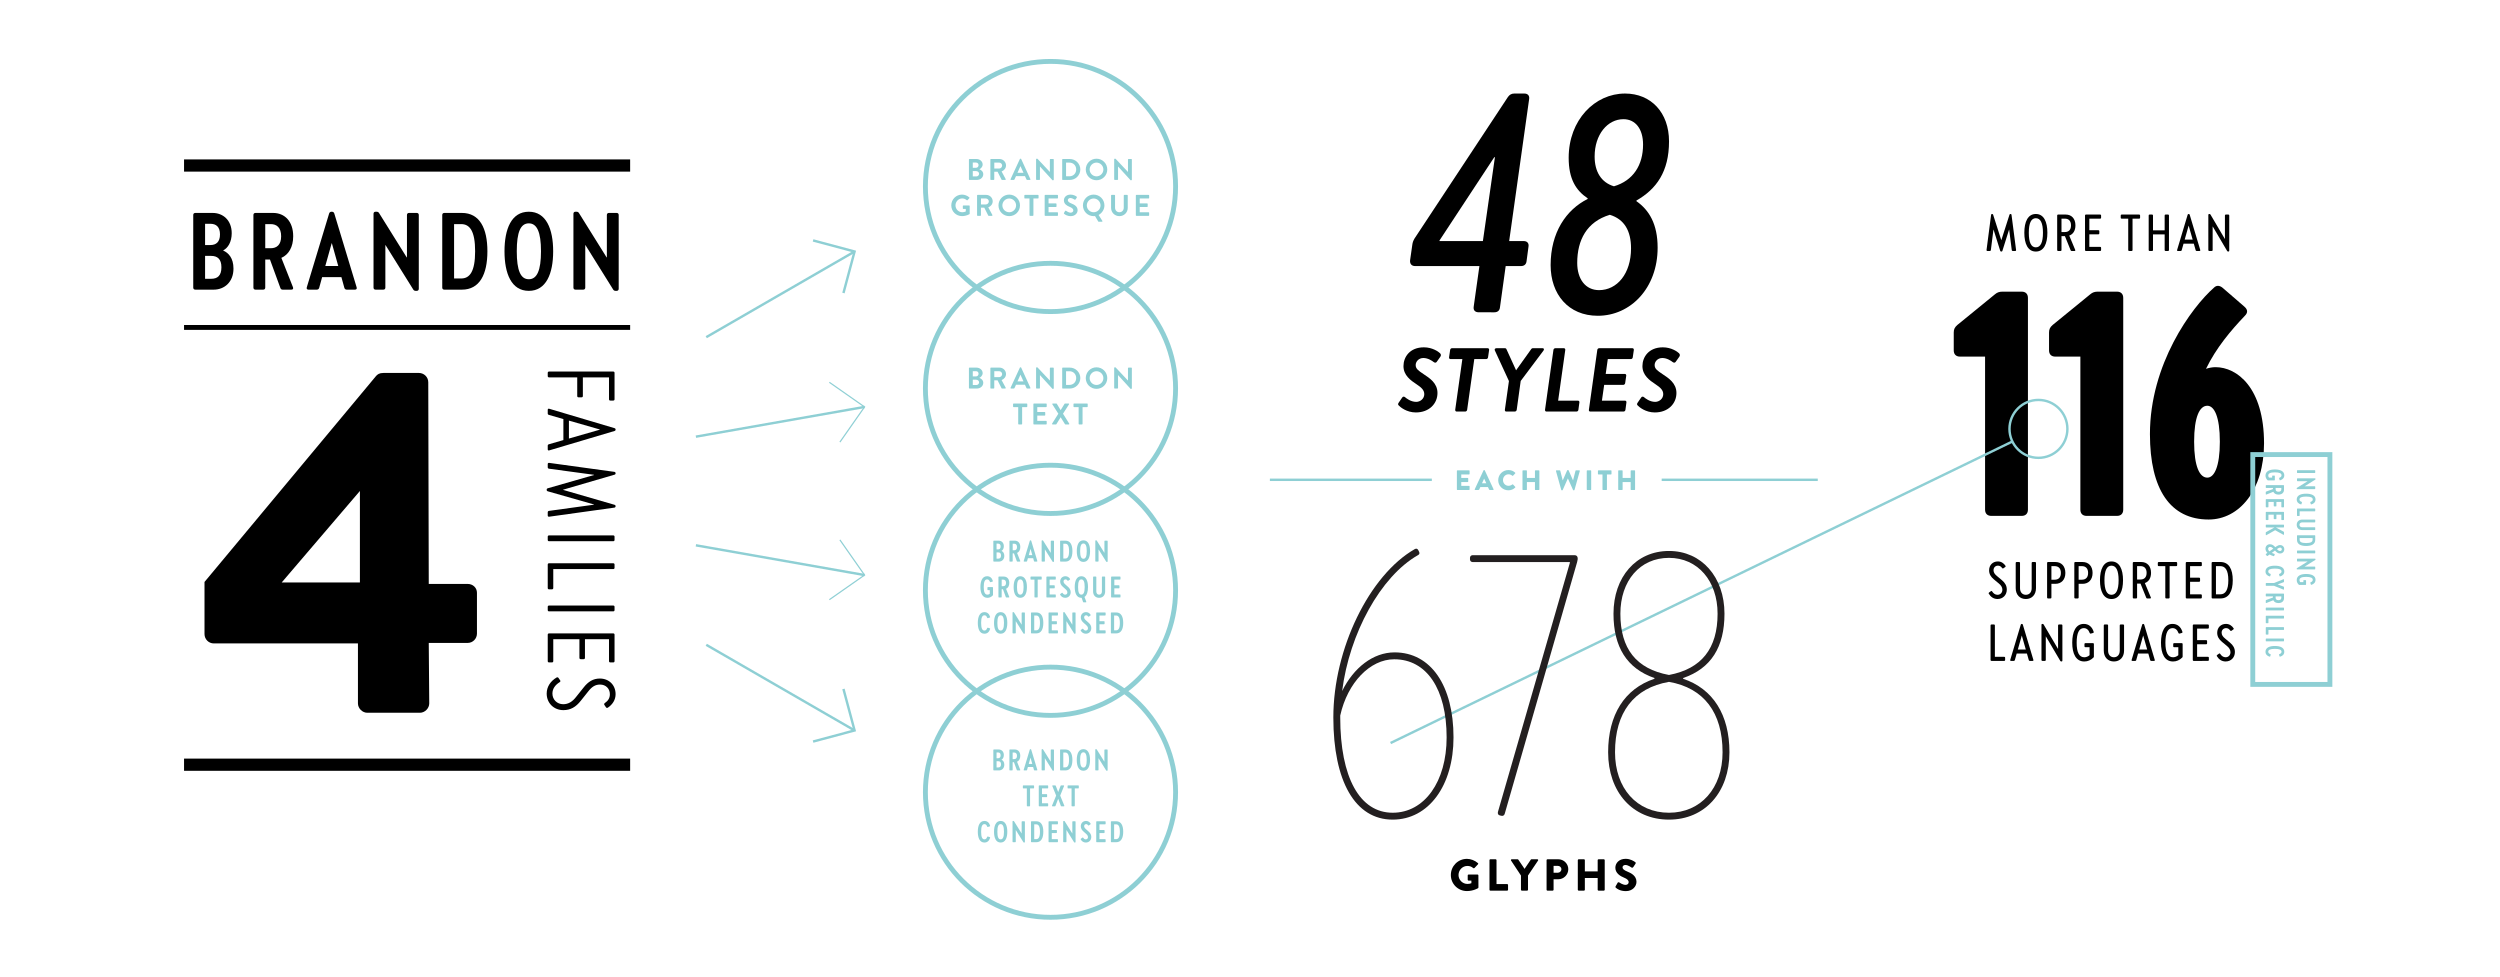 <?xml version="1.0" encoding="UTF-8"?>
<!-- Generator: Adobe Illustrator 15.0.0, SVG Export Plug-In . SVG Version: 6.00 Build 0)  -->
<svg xmlns="http://www.w3.org/2000/svg" xmlns:xlink="http://www.w3.org/1999/xlink" id="Ebene_1" x="0px" y="0px" width="1024px" height="400px" viewBox="0 0 1024 400" xml:space="preserve">
<g>
	<path fill="#8ECFD4" d="M396.872,65.361c0-0.123,0.098-0.233,0.232-0.233h2.806c1.458,0,2.585,0.98,2.585,2.267   c0,0.943-0.772,1.679-1.348,1.948c0.649,0.208,1.593,0.87,1.593,1.997c0,1.372-1.176,2.365-2.671,2.365h-2.965   c-0.135,0-0.232-0.11-0.232-0.233V65.361z M399.764,68.73c0.625,0,1.054-0.49,1.054-1.103c0-0.613-0.429-1.042-1.054-1.042h-1.311   v2.144H399.764z M399.935,72.259c0.613,0,1.103-0.478,1.103-1.115c0-0.612-0.612-1.066-1.25-1.066h-1.335v2.181H399.935z"></path>
	<path fill="#8ECFD4" d="M405.657,65.361c0-0.123,0.098-0.233,0.232-0.233h3.504c1.47,0,2.671,1.176,2.671,2.635   c0,1.127-0.748,2.046-1.813,2.475l1.679,3.112c0.085,0.159,0,0.355-0.208,0.355h-1.287c-0.11,0-0.171-0.061-0.196-0.11l-1.63-3.247   h-1.36v3.125c0,0.123-0.11,0.233-0.233,0.233h-1.127c-0.135,0-0.232-0.11-0.232-0.233V65.361z M409.259,69.037   c0.649,0,1.213-0.563,1.213-1.25c0-0.649-0.563-1.188-1.213-1.188h-1.997v2.438H409.259z"></path>
	<path fill="#8ECFD4" d="M413.927,73.387l3.811-8.247c0.037-0.073,0.098-0.135,0.208-0.135h0.123c0.123,0,0.171,0.062,0.208,0.135   l3.774,8.247c0.074,0.159-0.024,0.318-0.208,0.318h-1.066c-0.184,0-0.27-0.074-0.355-0.245l-0.601-1.323h-3.664l-0.601,1.323   c-0.049,0.123-0.159,0.245-0.355,0.245h-1.066C413.951,73.705,413.853,73.546,413.927,73.387z M419.22,70.777l-1.225-2.696h-0.037   l-1.201,2.696H419.22z"></path>
	<path fill="#8ECFD4" d="M424.378,65.226c0-0.123,0.11-0.221,0.232-0.221h0.307l5.097,5.416h0.012v-5.061   c0-0.123,0.098-0.233,0.233-0.233h1.127c0.123,0,0.233,0.11,0.233,0.233v8.246c0,0.123-0.11,0.221-0.233,0.221h-0.294l-5.122-5.624   h-0.012v5.269c0,0.123-0.098,0.233-0.233,0.233h-1.115c-0.123,0-0.232-0.11-0.232-0.233V65.226z"></path>
	<path fill="#8ECFD4" d="M435.074,65.361c0-0.123,0.098-0.233,0.22-0.233h2.904c2.365,0,4.301,1.924,4.301,4.276   c0,2.377-1.936,4.301-4.301,4.301h-2.904c-0.123,0-0.22-0.11-0.22-0.233V65.361z M438.051,72.21c1.593,0,2.757-1.201,2.757-2.806   c0-1.593-1.164-2.793-2.757-2.793h-1.396v5.6H438.051z"></path>
	<path fill="#8ECFD4" d="M449.127,65.005c2.451,0,4.411,1.973,4.411,4.423c0,2.451-1.96,4.399-4.411,4.399   c-2.45,0-4.398-1.948-4.398-4.399C444.729,66.979,446.677,65.005,449.127,65.005z M449.127,72.235c1.544,0,2.818-1.262,2.818-2.806   s-1.274-2.83-2.818-2.83c-1.543,0-2.806,1.286-2.806,2.83S447.583,72.235,449.127,72.235z"></path>
	<path fill="#8ECFD4" d="M456.368,65.226c0-0.123,0.11-0.221,0.232-0.221h0.307l5.097,5.416h0.012v-5.061   c0-0.123,0.098-0.233,0.233-0.233h1.127c0.123,0,0.233,0.11,0.233,0.233v8.246c0,0.123-0.11,0.221-0.233,0.221h-0.294l-5.122-5.624   h-0.012v5.269c0,0.123-0.098,0.233-0.233,0.233h-1.115c-0.123,0-0.232-0.11-0.232-0.233V65.226z"></path>
</g>
<g>
	<path fill="#8ECFD4" d="M394.042,79.708c1.103,0,2.156,0.429,2.989,1.14c0.098,0.098,0.11,0.245,0.012,0.343l-0.759,0.796   c-0.098,0.098-0.208,0.098-0.319,0c-0.527-0.466-1.176-0.711-1.85-0.711c-1.532,0-2.745,1.311-2.745,2.843   c0,1.52,1.213,2.806,2.757,2.806c0.686,0,1.213-0.208,1.458-0.307v-1.042h-0.98c-0.135,0-0.233-0.098-0.233-0.22v-0.968   c0-0.135,0.098-0.233,0.233-0.233h2.353c0.123,0,0.221,0.11,0.221,0.233v3.137c0,0.098-0.049,0.159-0.098,0.196   c0,0-1.262,0.796-3.039,0.796c-2.438,0-4.399-1.936-4.399-4.387C389.643,81.681,391.604,79.708,394.042,79.708z"></path>
	<path fill="#8ECFD4" d="M400.205,80.063c0-0.123,0.098-0.233,0.232-0.233h3.504c1.47,0,2.671,1.176,2.671,2.635   c0,1.127-0.748,2.046-1.813,2.475l1.679,3.112c0.085,0.159,0,0.355-0.208,0.355h-1.287c-0.11,0-0.171-0.061-0.196-0.11l-1.63-3.247   h-1.36v3.125c0,0.123-0.11,0.233-0.233,0.233h-1.127c-0.135,0-0.232-0.11-0.232-0.233V80.063z M403.807,83.739   c0.649,0,1.213-0.563,1.213-1.25c0-0.649-0.563-1.188-1.213-1.188h-1.997v2.438H403.807z"></path>
	<path fill="#8ECFD4" d="M413.376,79.708c2.45,0,4.411,1.973,4.411,4.423c0,2.451-1.96,4.399-4.411,4.399   c-2.451,0-4.399-1.948-4.399-4.399C408.977,81.681,410.925,79.708,413.376,79.708z M413.376,86.937   c1.543,0,2.818-1.262,2.818-2.806s-1.274-2.83-2.818-2.83c-1.544,0-2.806,1.286-2.806,2.83S411.832,86.937,413.376,86.937z"></path>
	<path fill="#8ECFD4" d="M421.682,81.301h-1.875c-0.135,0-0.233-0.11-0.233-0.233v-1.005c0-0.123,0.098-0.233,0.233-0.233h5.354   c0.135,0,0.233,0.11,0.233,0.233v1.005c0,0.123-0.098,0.233-0.233,0.233h-1.875v6.874c0,0.123-0.11,0.233-0.233,0.233h-1.14   c-0.123,0-0.233-0.11-0.233-0.233V81.301z"></path>
	<path fill="#8ECFD4" d="M427.894,80.063c0-0.123,0.098-0.233,0.232-0.233h4.987c0.135,0,0.233,0.11,0.233,0.233v1.005   c0,0.123-0.098,0.233-0.233,0.233h-3.626v2.009h3.026c0.123,0,0.233,0.11,0.233,0.233v1.017c0,0.135-0.11,0.232-0.233,0.232h-3.026   v2.145h3.626c0.135,0,0.233,0.11,0.233,0.233v1.004c0,0.123-0.098,0.233-0.233,0.233h-4.987c-0.135,0-0.232-0.11-0.232-0.233   V80.063z"></path>
	<path fill="#8ECFD4" d="M435.809,87.207l0.441-0.76c0.098-0.171,0.306-0.171,0.417-0.086c0.062,0.037,1.054,0.76,1.85,0.76   c0.637,0,1.115-0.417,1.115-0.943c0-0.625-0.527-1.054-1.556-1.47c-1.152-0.466-2.304-1.201-2.304-2.647   c0-1.09,0.809-2.353,2.757-2.353c1.25,0,2.205,0.637,2.45,0.821c0.123,0.073,0.159,0.282,0.074,0.404l-0.466,0.698   c-0.098,0.147-0.282,0.245-0.429,0.147c-0.098-0.061-1.029-0.674-1.703-0.674c-0.698,0-1.078,0.466-1.078,0.858   c0,0.576,0.453,0.968,1.446,1.372c1.188,0.478,2.561,1.188,2.561,2.769c0,1.262-1.09,2.426-2.818,2.426   c-1.544,0-2.451-0.723-2.696-0.956C435.76,87.464,435.699,87.402,435.809,87.207z"></path>
	<path fill="#8ECFD4" d="M447.963,79.708c2.451,0,4.411,1.973,4.411,4.423c0,1.667-0.968,3.137-2.389,3.921l1.532,2.414   c0.11,0.171,0,0.368-0.196,0.368h-1.299c-0.049,0-0.159-0.049-0.196-0.123l-1.311-2.218c-0.196,0.024-0.404,0.037-0.552,0.037   c-2.45,0-4.398-1.948-4.398-4.399C443.564,81.681,445.513,79.708,447.963,79.708z M447.963,86.937c1.544,0,2.818-1.262,2.818-2.806   s-1.274-2.83-2.818-2.83c-1.543,0-2.806,1.286-2.806,2.83S446.419,86.937,447.963,86.937z"></path>
	<path fill="#8ECFD4" d="M455.094,80.063c0-0.123,0.11-0.233,0.232-0.233h1.164c0.135,0,0.233,0.11,0.233,0.233v5.011   c0,1.042,0.711,1.863,1.777,1.863s1.789-0.821,1.789-1.85v-5.024c0-0.123,0.098-0.233,0.233-0.233h1.164   c0.123,0,0.233,0.11,0.233,0.233v5.097c0,1.862-1.483,3.37-3.418,3.37c-1.924,0-3.406-1.507-3.406-3.37V80.063z"></path>
	<path fill="#8ECFD4" d="M465.239,80.063c0-0.123,0.098-0.233,0.232-0.233h4.987c0.135,0,0.233,0.11,0.233,0.233v1.005   c0,0.123-0.098,0.233-0.233,0.233h-3.626v2.009h3.026c0.123,0,0.233,0.11,0.233,0.233v1.017c0,0.135-0.11,0.232-0.233,0.232h-3.026   v2.145h3.626c0.135,0,0.233,0.11,0.233,0.233v1.004c0,0.123-0.098,0.233-0.233,0.233h-4.987c-0.135,0-0.232-0.11-0.232-0.233   V80.063z"></path>
</g>
<g>
	<path fill="#8ECFD4" d="M407.102,230.03c-0.147,0-0.233-0.086-0.233-0.232v-8.111c0-0.147,0.085-0.233,0.233-0.233h1.936   c1.164,0,2.132,0.821,2.132,2.267c0,0.993-0.429,1.654-0.956,1.924v0.013c0.588,0.257,1.152,0.833,1.152,2.021   c0,1.482-0.992,2.353-2.218,2.353H407.102z M408.78,225.043c0.649,0,1.079-0.343,1.079-1.188c0-0.845-0.429-1.188-1.079-1.188   h-0.588v2.377H408.78z M408.866,228.817c0.711,0,1.152-0.343,1.152-1.287c0-0.919-0.441-1.273-1.152-1.273h-0.674v2.561H408.866z"></path>
	<path fill="#8ECFD4" d="M417.896,229.761c0.061,0.172-0.012,0.27-0.184,0.27h-0.956c-0.135,0-0.221-0.049-0.27-0.184l-1.164-3.186   h-0.527v3.137c0,0.146-0.086,0.232-0.233,0.232h-0.857c-0.147,0-0.233-0.086-0.233-0.232v-8.111c0-0.147,0.085-0.233,0.233-0.233   h1.96c1.311,0,2.254,0.943,2.254,2.61c0,1.213-0.515,2.059-1.323,2.413L417.896,229.761z M414.796,225.398h0.613   c0.662,0,1.164-0.367,1.164-1.335c0-0.98-0.502-1.36-1.164-1.36h-0.613V225.398z"></path>
	<path fill="#8ECFD4" d="M423.789,230.03c-0.135,0-0.232-0.073-0.27-0.196l-0.331-1.2h-2.157l-0.331,1.2   c-0.037,0.123-0.135,0.196-0.27,0.196h-0.919c-0.16,0-0.245-0.086-0.196-0.257l2.5-8.259c0.037-0.123,0.135-0.196,0.27-0.196h0.037   c0.135,0,0.232,0.073,0.27,0.196l2.5,8.259c0.049,0.171-0.037,0.257-0.196,0.257H423.789z M422.833,227.384l-0.71-2.536h-0.025   l-0.71,2.536H422.833z"></path>
	<path fill="#8ECFD4" d="M430.393,221.687c0-0.147,0.086-0.233,0.233-0.233h0.858c0.147,0,0.233,0.086,0.233,0.233v8.246   c0,0.146-0.086,0.232-0.233,0.232h-0.11c-0.123,0-0.221-0.049-0.282-0.159l-3.088-4.95h-0.024v4.742   c0,0.146-0.086,0.232-0.233,0.232h-0.857c-0.147,0-0.233-0.086-0.233-0.232v-8.246c0-0.147,0.085-0.233,0.233-0.233h0.11   c0.123,0,0.221,0.049,0.282,0.159l3.087,4.95h0.024V221.687z"></path>
	<path fill="#8ECFD4" d="M434.449,230.03c-0.147,0-0.233-0.086-0.233-0.232v-8.111c0-0.147,0.085-0.233,0.233-0.233h1.96   c1.985,0,2.854,1.703,2.854,4.289c0,2.585-0.87,4.288-2.854,4.288H434.449z M436.335,228.78c0.956,0,1.556-0.771,1.556-3.038   c0-2.268-0.601-3.039-1.556-3.039h-0.796v6.077H436.335z"></path>
	<path fill="#8ECFD4" d="M441.052,225.742c0-2.5,0.772-4.424,2.72-4.424c1.936,0,2.72,1.924,2.72,4.424   c0,2.499-0.784,4.423-2.72,4.423C441.824,230.165,441.052,228.241,441.052,225.742z M445.132,225.742   c0-2.157-0.453-3.125-1.36-3.125c-0.919,0-1.348,0.968-1.348,3.125c0,2.156,0.429,3.124,1.348,3.124   C444.679,228.866,445.132,227.898,445.132,225.742z"></path>
	<path fill="#8ECFD4" d="M452.374,221.687c0-0.147,0.086-0.233,0.233-0.233h0.858c0.147,0,0.233,0.086,0.233,0.233v8.246   c0,0.146-0.086,0.232-0.233,0.232h-0.11c-0.123,0-0.221-0.049-0.282-0.159l-3.088-4.95h-0.024v4.742   c0,0.146-0.086,0.232-0.233,0.232h-0.857c-0.147,0-0.233-0.086-0.233-0.232v-8.246c0-0.147,0.085-0.233,0.233-0.233h0.11   c0.123,0,0.221,0.049,0.282,0.159l3.087,4.95h0.024V221.687z"></path>
</g>
<g>
	<path fill="#8ECFD4" d="M401.576,240.445c0-2.5,0.796-4.424,2.745-4.424c1.188,0,1.985,0.723,2.353,1.924   c0.049,0.147-0.024,0.245-0.159,0.282l-0.748,0.232c-0.135,0.037-0.245-0.013-0.294-0.159c-0.245-0.674-0.637-0.98-1.152-0.98   c-0.907,0-1.384,0.956-1.384,3.125c0,2.168,0.502,3.124,1.507,3.124c0.368,0,0.71-0.122,0.968-0.367v-1.471h-0.723   c-0.147,0-0.233-0.086-0.233-0.232v-0.797c0-0.146,0.086-0.232,0.233-0.232h1.813c0.147,0,0.233,0.086,0.233,0.232v2.916   c0,0.11-0.025,0.196-0.11,0.282c-0.564,0.601-1.299,0.968-2.181,0.968C402.409,244.868,401.576,242.957,401.576,240.445z"></path>
	<path fill="#8ECFD4" d="M413.388,244.464c0.061,0.172-0.012,0.27-0.184,0.27h-0.956c-0.135,0-0.221-0.049-0.27-0.184l-1.164-3.186   h-0.527v3.137c0,0.146-0.086,0.232-0.233,0.232h-0.857c-0.147,0-0.233-0.086-0.233-0.232v-8.111c0-0.147,0.085-0.233,0.233-0.233   h1.96c1.311,0,2.254,0.943,2.254,2.61c0,1.213-0.515,2.059-1.323,2.413L413.388,244.464z M410.288,240.102h0.613   c0.662,0,1.164-0.367,1.164-1.335c0-0.98-0.502-1.36-1.164-1.36h-0.613V240.102z"></path>
	<path fill="#8ECFD4" d="M415.188,240.445c0-2.5,0.772-4.424,2.72-4.424c1.936,0,2.72,1.924,2.72,4.424   c0,2.499-0.784,4.423-2.72,4.423C415.96,244.868,415.188,242.944,415.188,240.445z M419.268,240.445   c0-2.157-0.453-3.125-1.36-3.125c-0.919,0-1.348,0.968-1.348,3.125c0,2.156,0.429,3.124,1.348,3.124   C418.815,243.569,419.268,242.602,419.268,240.445z"></path>
	<path fill="#8ECFD4" d="M423.949,244.733c-0.147,0-0.233-0.086-0.233-0.232v-7.095h-1.397c-0.147,0-0.233-0.086-0.233-0.232v-0.784   c0-0.147,0.086-0.233,0.233-0.233h4.129c0.147,0,0.233,0.086,0.233,0.233v0.784c0,0.146-0.086,0.232-0.233,0.232h-1.409v7.095   c0,0.146-0.086,0.232-0.233,0.232H423.949z"></path>
	<path fill="#8ECFD4" d="M428.837,244.733c-0.147,0-0.233-0.086-0.233-0.232v-8.111c0-0.147,0.085-0.233,0.233-0.233h3.381   c0.147,0,0.233,0.086,0.233,0.233v0.784c0,0.146-0.085,0.232-0.233,0.232h-2.291v2.328h1.862c0.147,0,0.233,0.086,0.233,0.232   v0.784c0,0.147-0.086,0.233-0.233,0.233h-1.862v2.499h2.291c0.147,0,0.233,0.086,0.233,0.233v0.784   c0,0.146-0.085,0.232-0.233,0.232H428.837z"></path>
	<path fill="#8ECFD4" d="M434.24,243.631c-0.074-0.135-0.049-0.245,0.061-0.331l0.625-0.453c0.123-0.099,0.233-0.073,0.319,0.062   c0.257,0.392,0.576,0.661,1.042,0.661c0.576,0,0.907-0.392,0.907-0.919c0-0.466-0.245-0.882-0.699-1.274l-1.127-1.017   c-0.687-0.588-1.115-1.274-1.115-2.156c0-1.274,0.882-2.182,2.169-2.182c0.821,0,1.482,0.479,1.85,1.078   c0.073,0.135,0.037,0.233-0.074,0.319l-0.625,0.44c-0.123,0.086-0.233,0.062-0.331-0.073c-0.208-0.307-0.441-0.466-0.796-0.466   c-0.49,0-0.821,0.343-0.821,0.821c0,0.466,0.27,0.846,0.723,1.237l1.127,1.005c0.698,0.625,1.078,1.311,1.078,2.193   c0,1.348-0.931,2.291-2.242,2.291C435.343,244.868,434.657,244.342,434.24,243.631z"></path>
	<path fill="#8ECFD4" d="M440.207,240.445c0-2.5,0.772-4.424,2.72-4.424c1.936,0,2.72,1.924,2.72,4.424   c0,1.85-0.429,3.382-1.434,4.056l0.723,1.948c0.062,0.171-0.012,0.27-0.184,0.27h-0.882c-0.135,0-0.221-0.062-0.257-0.185   l-0.576-1.679c-0.037,0-0.074,0.013-0.11,0.013C440.979,244.868,440.207,242.944,440.207,240.445z M444.287,240.445   c0-2.157-0.453-3.125-1.36-3.125c-0.919,0-1.348,0.968-1.348,3.125c0,2.156,0.429,3.124,1.348,3.124   C443.834,243.569,444.287,242.602,444.287,240.445z"></path>
	<path fill="#8ECFD4" d="M447.729,242.259v-5.869c0-0.147,0.086-0.233,0.233-0.233h0.858c0.147,0,0.232,0.086,0.232,0.233v5.894   c0,0.809,0.478,1.286,1.14,1.286c0.674,0,1.152-0.478,1.152-1.286v-5.894c0-0.147,0.086-0.233,0.233-0.233h0.857   c0.147,0,0.233,0.086,0.233,0.233v5.869c0,1.604-1.017,2.609-2.475,2.609C448.747,244.868,447.729,243.863,447.729,242.259z"></path>
	<path fill="#8ECFD4" d="M455.339,244.733c-0.147,0-0.233-0.086-0.233-0.232v-8.111c0-0.147,0.085-0.233,0.233-0.233h3.381   c0.147,0,0.233,0.086,0.233,0.233v0.784c0,0.146-0.085,0.232-0.233,0.232h-2.291v2.328h1.862c0.147,0,0.233,0.086,0.233,0.232   v0.784c0,0.147-0.086,0.233-0.233,0.233h-1.862v2.499h2.291c0.147,0,0.233,0.086,0.233,0.233v0.784   c0,0.146-0.085,0.232-0.233,0.232H455.339z"></path>
</g>
<g>
	<path fill="#8ECFD4" d="M400.51,255.148c0-2.5,0.772-4.424,2.72-4.424c1.201,0,1.973,0.748,2.316,1.948   c0.049,0.147-0.012,0.233-0.16,0.282l-0.747,0.232c-0.135,0.037-0.245-0.012-0.294-0.159c-0.233-0.687-0.601-1.005-1.115-1.005   c-0.907,0-1.36,0.956-1.36,3.125c0,2.168,0.453,3.124,1.36,3.124c0.515,0,0.882-0.331,1.115-1.005   c0.049-0.146,0.159-0.196,0.294-0.159l0.747,0.232c0.135,0.037,0.208,0.147,0.16,0.295c-0.355,1.188-1.115,1.936-2.316,1.936   C401.282,259.571,400.51,257.647,400.51,255.148z"></path>
	<path fill="#8ECFD4" d="M407.151,255.148c0-2.5,0.772-4.424,2.72-4.424c1.936,0,2.72,1.924,2.72,4.424   c0,2.499-0.784,4.423-2.72,4.423C407.923,259.571,407.151,257.647,407.151,255.148z M411.231,255.148   c0-2.157-0.453-3.125-1.36-3.125c-0.919,0-1.348,0.968-1.348,3.125c0,2.156,0.429,3.124,1.348,3.124   C410.778,258.272,411.231,257.305,411.231,255.148z"></path>
	<path fill="#8ECFD4" d="M418.472,251.093c0-0.147,0.086-0.233,0.233-0.233h0.858c0.147,0,0.233,0.086,0.233,0.233v8.246   c0,0.146-0.086,0.232-0.233,0.232h-0.11c-0.123,0-0.221-0.049-0.282-0.159l-3.088-4.95h-0.024v4.742   c0,0.146-0.086,0.232-0.233,0.232h-0.857c-0.147,0-0.233-0.086-0.233-0.232v-8.246c0-0.147,0.085-0.233,0.233-0.233h0.11   c0.123,0,0.221,0.049,0.282,0.159l3.087,4.95h0.024V251.093z"></path>
	<path fill="#8ECFD4" d="M422.528,259.437c-0.147,0-0.233-0.086-0.233-0.232v-8.111c0-0.147,0.085-0.233,0.233-0.233h1.96   c1.985,0,2.854,1.703,2.854,4.289c0,2.585-0.87,4.288-2.854,4.288H422.528z M424.415,258.187c0.956,0,1.556-0.771,1.556-3.038   c0-2.268-0.601-3.039-1.556-3.039h-0.796v6.077H424.415z"></path>
	<path fill="#8ECFD4" d="M429.72,259.437c-0.147,0-0.233-0.086-0.233-0.232v-8.111c0-0.147,0.085-0.233,0.233-0.233h3.381   c0.147,0,0.233,0.086,0.233,0.233v0.784c0,0.146-0.085,0.232-0.233,0.232h-2.291v2.328h1.862c0.147,0,0.233,0.086,0.233,0.232   v0.784c0,0.147-0.086,0.233-0.233,0.233h-1.862v2.499h2.291c0.147,0,0.233,0.086,0.233,0.233v0.784   c0,0.146-0.085,0.232-0.233,0.232H429.72z"></path>
	<path fill="#8ECFD4" d="M439.227,251.093c0-0.147,0.086-0.233,0.233-0.233h0.858c0.147,0,0.233,0.086,0.233,0.233v8.246   c0,0.146-0.086,0.232-0.233,0.232h-0.11c-0.123,0-0.221-0.049-0.282-0.159l-3.088-4.95h-0.024v4.742   c0,0.146-0.086,0.232-0.233,0.232h-0.857c-0.147,0-0.233-0.086-0.233-0.232v-8.246c0-0.147,0.085-0.233,0.233-0.233h0.11   c0.123,0,0.221,0.049,0.282,0.159l3.087,4.95h0.024V251.093z"></path>
	<path fill="#8ECFD4" d="M442.682,258.334c-0.074-0.135-0.049-0.245,0.061-0.331l0.625-0.453c0.123-0.099,0.233-0.073,0.319,0.062   c0.257,0.392,0.576,0.661,1.042,0.661c0.576,0,0.907-0.392,0.907-0.919c0-0.466-0.245-0.882-0.699-1.274l-1.127-1.017   c-0.687-0.588-1.115-1.274-1.115-2.156c0-1.274,0.882-2.182,2.169-2.182c0.821,0,1.482,0.479,1.85,1.078   c0.073,0.135,0.037,0.233-0.074,0.319l-0.625,0.44c-0.122,0.086-0.232,0.062-0.331-0.073c-0.208-0.307-0.441-0.466-0.796-0.466   c-0.49,0-0.821,0.343-0.821,0.821c0,0.466,0.27,0.846,0.723,1.237l1.127,1.005c0.698,0.625,1.078,1.311,1.078,2.193   c0,1.348-0.931,2.291-2.242,2.291C443.785,259.571,443.099,259.045,442.682,258.334z"></path>
	<path fill="#8ECFD4" d="M449.25,259.437c-0.147,0-0.233-0.086-0.233-0.232v-8.111c0-0.147,0.085-0.233,0.233-0.233h3.381   c0.147,0,0.233,0.086,0.233,0.233v0.784c0,0.146-0.085,0.232-0.233,0.232h-2.291v2.328h1.862c0.147,0,0.233,0.086,0.233,0.232   v0.784c0,0.147-0.086,0.233-0.233,0.233h-1.862v2.499h2.291c0.147,0,0.233,0.086,0.233,0.233v0.784   c0,0.146-0.085,0.232-0.233,0.232H449.25z"></path>
	<path fill="#8ECFD4" d="M455.253,259.437c-0.147,0-0.233-0.086-0.233-0.232v-8.111c0-0.147,0.085-0.233,0.233-0.233h1.96   c1.985,0,2.854,1.703,2.854,4.289c0,2.585-0.87,4.288-2.854,4.288H455.253z M457.14,258.187c0.956,0,1.556-0.771,1.556-3.038   c0-2.268-0.601-3.039-1.556-3.039h-0.796v6.077H457.14z"></path>
</g>
<g>
	<path fill="#8ECFD4" d="M396.872,150.807c0-0.123,0.098-0.233,0.232-0.233h2.806c1.458,0,2.585,0.98,2.585,2.267   c0,0.943-0.772,1.679-1.348,1.948c0.649,0.208,1.593,0.87,1.593,1.997c0,1.372-1.176,2.365-2.671,2.365h-2.965   c-0.135,0-0.232-0.11-0.232-0.233V150.807z M399.764,154.177c0.625,0,1.054-0.49,1.054-1.103c0-0.613-0.429-1.042-1.054-1.042   h-1.311v2.144H399.764z M399.935,157.706c0.613,0,1.103-0.478,1.103-1.115c0-0.612-0.612-1.066-1.25-1.066h-1.335v2.181H399.935z"></path>
	<path fill="#8ECFD4" d="M405.657,150.807c0-0.123,0.098-0.233,0.232-0.233h3.504c1.47,0,2.671,1.176,2.671,2.635   c0,1.127-0.748,2.046-1.813,2.475l1.679,3.112c0.085,0.159,0,0.355-0.208,0.355h-1.287c-0.11,0-0.171-0.061-0.196-0.11l-1.63-3.247   h-1.36v3.125c0,0.123-0.11,0.233-0.233,0.233h-1.127c-0.135,0-0.232-0.11-0.232-0.233V150.807z M409.259,154.483   c0.649,0,1.213-0.563,1.213-1.25c0-0.649-0.563-1.188-1.213-1.188h-1.997v2.438H409.259z"></path>
	<path fill="#8ECFD4" d="M413.927,158.833l3.811-8.247c0.037-0.073,0.098-0.135,0.208-0.135h0.123c0.123,0,0.171,0.062,0.208,0.135   l3.774,8.247c0.074,0.159-0.024,0.318-0.208,0.318h-1.066c-0.184,0-0.27-0.074-0.355-0.245l-0.601-1.323h-3.664l-0.601,1.323   c-0.049,0.123-0.159,0.245-0.355,0.245h-1.066C413.951,159.151,413.853,158.992,413.927,158.833z M419.22,156.223l-1.225-2.696   h-0.037l-1.201,2.696H419.22z"></path>
	<path fill="#8ECFD4" d="M424.378,150.672c0-0.123,0.11-0.221,0.232-0.221h0.307l5.097,5.416h0.012v-5.061   c0-0.123,0.098-0.233,0.233-0.233h1.127c0.123,0,0.233,0.11,0.233,0.233v8.246c0,0.123-0.11,0.221-0.233,0.221h-0.294l-5.122-5.624   h-0.012v5.269c0,0.123-0.098,0.233-0.233,0.233h-1.115c-0.123,0-0.232-0.11-0.232-0.233V150.672z"></path>
	<path fill="#8ECFD4" d="M435.074,150.807c0-0.123,0.098-0.233,0.22-0.233h2.904c2.365,0,4.301,1.924,4.301,4.276   c0,2.377-1.936,4.301-4.301,4.301h-2.904c-0.123,0-0.22-0.11-0.22-0.233V150.807z M438.051,157.657   c1.593,0,2.757-1.201,2.757-2.806c0-1.593-1.164-2.793-2.757-2.793h-1.396v5.6H438.051z"></path>
	<path fill="#8ECFD4" d="M449.127,150.452c2.451,0,4.411,1.973,4.411,4.423c0,2.451-1.96,4.399-4.411,4.399   c-2.45,0-4.398-1.948-4.398-4.399C444.729,152.425,446.677,150.452,449.127,150.452z M449.127,157.681   c1.544,0,2.818-1.262,2.818-2.806s-1.274-2.83-2.818-2.83c-1.543,0-2.806,1.286-2.806,2.83S447.583,157.681,449.127,157.681z"></path>
	<path fill="#8ECFD4" d="M456.368,150.672c0-0.123,0.11-0.221,0.232-0.221h0.307l5.097,5.416h0.012v-5.061   c0-0.123,0.098-0.233,0.233-0.233h1.127c0.123,0,0.233,0.11,0.233,0.233v8.246c0,0.123-0.11,0.221-0.233,0.221h-0.294l-5.122-5.624   h-0.012v5.269c0,0.123-0.098,0.233-0.233,0.233h-1.115c-0.123,0-0.232-0.11-0.232-0.233V150.672z"></path>
</g>
<g>
	<path fill="#8ECFD4" d="M417.063,166.748h-1.875c-0.135,0-0.233-0.11-0.233-0.233v-1.005c0-0.123,0.098-0.233,0.233-0.233h5.354   c0.135,0,0.233,0.11,0.233,0.233v1.005c0,0.123-0.098,0.233-0.233,0.233h-1.875v6.874c0,0.123-0.11,0.233-0.233,0.233h-1.14   c-0.123,0-0.233-0.11-0.233-0.233V166.748z"></path>
</g>
<g>
	<path fill="#8ECFD4" d="M423.275,165.51c0-0.123,0.098-0.233,0.232-0.233h4.987c0.135,0,0.233,0.11,0.233,0.233v1.005   c0,0.123-0.098,0.233-0.233,0.233h-3.626v2.009h3.026c0.123,0,0.233,0.11,0.233,0.233v1.017c0,0.135-0.11,0.232-0.233,0.232h-3.026   v2.145h3.626c0.135,0,0.233,0.11,0.233,0.233v1.004c0,0.123-0.098,0.233-0.233,0.233h-4.987c-0.135,0-0.232-0.11-0.232-0.233   V165.51z"></path>
	<path fill="#8ECFD4" d="M433.494,169.456l-2.45-3.835c-0.098-0.159,0-0.343,0.208-0.343h1.421c0.098,0,0.159,0.062,0.196,0.11   l1.568,2.598h0.012l1.593-2.598c0.024-0.049,0.098-0.11,0.196-0.11h1.421c0.208,0,0.307,0.184,0.208,0.343l-2.463,3.835   l2.548,4.056c0.098,0.172,0,0.343-0.208,0.343h-1.323c-0.098,0-0.184-0.061-0.208-0.11l-1.752-2.806h-0.037l-1.728,2.806   c-0.037,0.049-0.11,0.11-0.208,0.11h-1.323c-0.221,0-0.319-0.184-0.221-0.343L433.494,169.456z"></path>
	<path fill="#8ECFD4" d="M441.812,166.748h-1.875c-0.135,0-0.233-0.11-0.233-0.233v-1.005c0-0.123,0.098-0.233,0.233-0.233h5.354   c0.135,0,0.233,0.11,0.233,0.233v1.005c0,0.123-0.098,0.233-0.233,0.233h-1.875v6.874c0,0.123-0.11,0.233-0.233,0.233h-1.14   c-0.123,0-0.233-0.11-0.233-0.233V166.748z"></path>
</g>
<g>
	<path fill="#8ECFD4" d="M407.103,315.564c-0.147,0-0.233-0.086-0.233-0.232v-8.111c0-0.147,0.085-0.233,0.233-0.233h1.936   c1.164,0,2.132,0.821,2.132,2.267c0,0.993-0.429,1.654-0.956,1.924v0.013c0.588,0.257,1.152,0.833,1.152,2.021   c0,1.482-0.992,2.353-2.218,2.353H407.103z M408.781,310.577c0.649,0,1.079-0.343,1.079-1.188c0-0.845-0.429-1.188-1.079-1.188   h-0.588v2.377H408.781z M408.867,314.352c0.711,0,1.152-0.343,1.152-1.287c0-0.919-0.441-1.273-1.152-1.273h-0.674v2.561H408.867z"></path>
	<path fill="#8ECFD4" d="M417.885,315.295c0.061,0.172-0.012,0.27-0.184,0.27h-0.956c-0.135,0-0.221-0.049-0.27-0.184l-1.164-3.186   h-0.527v3.137c0,0.146-0.086,0.232-0.233,0.232h-0.857c-0.147,0-0.233-0.086-0.233-0.232v-8.111c0-0.147,0.085-0.233,0.233-0.233   h1.96c1.311,0,2.254,0.943,2.254,2.61c0,1.213-0.515,2.059-1.323,2.413L417.885,315.295z M414.785,310.933h0.613   c0.662,0,1.164-0.367,1.164-1.335c0-0.98-0.502-1.36-1.164-1.36h-0.613V310.933z"></path>
	<path fill="#8ECFD4" d="M423.778,315.564c-0.135,0-0.232-0.073-0.27-0.196l-0.331-1.2h-2.157l-0.331,1.2   c-0.037,0.123-0.135,0.196-0.27,0.196h-0.919c-0.16,0-0.245-0.086-0.196-0.257l2.5-8.259c0.037-0.123,0.135-0.196,0.27-0.196h0.037   c0.135,0,0.232,0.073,0.27,0.196l2.5,8.259c0.049,0.171-0.037,0.257-0.196,0.257H423.778z M422.822,312.918l-0.71-2.536h-0.025   l-0.71,2.536H422.822z"></path>
	<path fill="#8ECFD4" d="M430.382,307.221c0-0.147,0.086-0.233,0.233-0.233h0.858c0.147,0,0.233,0.086,0.233,0.233v8.246   c0,0.146-0.086,0.232-0.233,0.232h-0.11c-0.123,0-0.221-0.049-0.282-0.159l-3.088-4.95h-0.024v4.742   c0,0.146-0.086,0.232-0.233,0.232h-0.857c-0.147,0-0.233-0.086-0.233-0.232v-8.246c0-0.147,0.085-0.233,0.233-0.233h0.11   c0.123,0,0.221,0.049,0.282,0.159l3.087,4.95h0.024V307.221z"></path>
	<path fill="#8ECFD4" d="M434.438,315.564c-0.147,0-0.233-0.086-0.233-0.232v-8.111c0-0.147,0.085-0.233,0.233-0.233h1.96   c1.985,0,2.854,1.703,2.854,4.289c0,2.585-0.87,4.288-2.854,4.288H434.438z M436.324,314.314c0.956,0,1.556-0.771,1.556-3.038   c0-2.268-0.601-3.039-1.556-3.039h-0.796v6.077H436.324z"></path>
	<path fill="#8ECFD4" d="M441.041,311.276c0-2.5,0.772-4.424,2.72-4.424c1.936,0,2.72,1.924,2.72,4.424   c0,2.499-0.784,4.423-2.72,4.423C441.813,315.699,441.041,313.775,441.041,311.276z M445.121,311.276   c0-2.157-0.453-3.125-1.36-3.125c-0.919,0-1.348,0.968-1.348,3.125c0,2.156,0.429,3.124,1.348,3.124   C444.668,314.4,445.121,313.433,445.121,311.276z"></path>
	<path fill="#8ECFD4" d="M452.362,307.221c0-0.147,0.086-0.233,0.233-0.233h0.858c0.147,0,0.233,0.086,0.233,0.233v8.246   c0,0.146-0.086,0.232-0.233,0.232h-0.11c-0.123,0-0.221-0.049-0.282-0.159l-3.088-4.95h-0.024v4.742   c0,0.146-0.086,0.232-0.233,0.232h-0.857c-0.147,0-0.233-0.086-0.233-0.232v-8.246c0-0.147,0.085-0.233,0.233-0.233h0.11   c0.123,0,0.221,0.049,0.282,0.159l3.087,4.95h0.024V307.221z"></path>
</g>
<g>
	<path fill="#8ECFD4" d="M420.825,330.268c-0.147,0-0.233-0.086-0.233-0.232v-7.095h-1.397c-0.147,0-0.233-0.086-0.233-0.232v-0.784   c0-0.147,0.086-0.233,0.233-0.233h4.129c0.147,0,0.233,0.086,0.233,0.233v0.784c0,0.146-0.086,0.232-0.233,0.232h-1.409v7.095   c0,0.146-0.086,0.232-0.233,0.232H420.825z"></path>
</g>
<g>
	<path fill="#8ECFD4" d="M425.713,330.268c-0.147,0-0.233-0.086-0.233-0.232v-8.111c0-0.147,0.085-0.233,0.233-0.233h3.381   c0.147,0,0.233,0.086,0.233,0.233v0.784c0,0.146-0.085,0.232-0.233,0.232h-2.291v2.328h1.862c0.147,0,0.233,0.086,0.233,0.232   v0.784c0,0.147-0.086,0.233-0.233,0.233h-1.862v2.499h2.291c0.147,0,0.233,0.086,0.233,0.233v0.784   c0,0.146-0.085,0.232-0.233,0.232H425.713z"></path>
	<path fill="#8ECFD4" d="M431.092,330.268c-0.172,0-0.245-0.11-0.184-0.27l1.691-4.117l-1.568-3.921   c-0.061-0.171,0.012-0.27,0.184-0.27h0.956c0.135,0,0.221,0.049,0.27,0.184l0.98,2.524h0.024l0.968-2.524   c0.049-0.135,0.135-0.184,0.27-0.184h0.968c0.171,0,0.245,0.099,0.184,0.27l-1.581,3.921l1.691,4.117   c0.061,0.159-0.012,0.27-0.184,0.27h-0.968c-0.135,0-0.221-0.049-0.27-0.184l-1.078-2.892h-0.024l-1.091,2.892   c-0.049,0.135-0.135,0.184-0.27,0.184H431.092z"></path>
	<path fill="#8ECFD4" d="M439.142,330.268c-0.147,0-0.233-0.086-0.233-0.232v-7.095h-1.397c-0.147,0-0.233-0.086-0.233-0.232v-0.784   c0-0.147,0.086-0.233,0.233-0.233h4.129c0.147,0,0.233,0.086,0.233,0.233v0.784c0,0.146-0.086,0.232-0.233,0.232h-1.409v7.095   c0,0.146-0.086,0.232-0.233,0.232H439.142z"></path>
</g>
<g>
	<path fill="#8ECFD4" d="M400.51,340.682c0-2.5,0.772-4.424,2.72-4.424c1.201,0,1.973,0.748,2.316,1.948   c0.049,0.147-0.012,0.233-0.16,0.282l-0.747,0.232c-0.135,0.037-0.245-0.012-0.294-0.159c-0.233-0.687-0.601-1.005-1.115-1.005   c-0.907,0-1.36,0.956-1.36,3.125c0,2.168,0.453,3.124,1.36,3.124c0.515,0,0.882-0.331,1.115-1.005   c0.049-0.146,0.159-0.196,0.294-0.159l0.747,0.232c0.135,0.037,0.208,0.147,0.16,0.295c-0.355,1.188-1.115,1.936-2.316,1.936   C401.282,345.104,400.51,343.181,400.51,340.682z"></path>
	<path fill="#8ECFD4" d="M407.151,340.682c0-2.5,0.772-4.424,2.72-4.424c1.936,0,2.72,1.924,2.72,4.424   c0,2.499-0.784,4.423-2.72,4.423C407.923,345.104,407.151,343.181,407.151,340.682z M411.231,340.682   c0-2.157-0.453-3.125-1.36-3.125c-0.919,0-1.348,0.968-1.348,3.125c0,2.156,0.429,3.124,1.348,3.124   C410.778,343.806,411.231,342.838,411.231,340.682z"></path>
	<path fill="#8ECFD4" d="M418.472,336.626c0-0.147,0.086-0.233,0.233-0.233h0.858c0.147,0,0.233,0.086,0.233,0.233v8.246   c0,0.146-0.086,0.232-0.233,0.232h-0.11c-0.123,0-0.221-0.049-0.282-0.159l-3.088-4.95h-0.024v4.742   c0,0.146-0.086,0.232-0.233,0.232h-0.857c-0.147,0-0.233-0.086-0.233-0.232v-8.246c0-0.147,0.085-0.233,0.233-0.233h0.11   c0.123,0,0.221,0.049,0.282,0.159l3.087,4.95h0.024V336.626z"></path>
	<path fill="#8ECFD4" d="M422.528,344.97c-0.147,0-0.233-0.086-0.233-0.232v-8.111c0-0.147,0.085-0.233,0.233-0.233h1.96   c1.985,0,2.854,1.703,2.854,4.289c0,2.585-0.87,4.288-2.854,4.288H422.528z M424.415,343.72c0.956,0,1.556-0.771,1.556-3.038   c0-2.268-0.601-3.039-1.556-3.039h-0.796v6.077H424.415z"></path>
	<path fill="#8ECFD4" d="M429.72,344.97c-0.147,0-0.233-0.086-0.233-0.232v-8.111c0-0.147,0.085-0.233,0.233-0.233h3.381   c0.147,0,0.233,0.086,0.233,0.233v0.784c0,0.146-0.085,0.232-0.233,0.232h-2.291v2.328h1.862c0.147,0,0.233,0.086,0.233,0.232   v0.784c0,0.147-0.086,0.233-0.233,0.233h-1.862v2.499h2.291c0.147,0,0.233,0.086,0.233,0.233v0.784   c0,0.146-0.085,0.232-0.233,0.232H429.72z"></path>
	<path fill="#8ECFD4" d="M439.227,336.626c0-0.147,0.086-0.233,0.233-0.233h0.858c0.147,0,0.233,0.086,0.233,0.233v8.246   c0,0.146-0.086,0.232-0.233,0.232h-0.11c-0.123,0-0.221-0.049-0.282-0.159l-3.088-4.95h-0.024v4.742   c0,0.146-0.086,0.232-0.233,0.232h-0.857c-0.147,0-0.233-0.086-0.233-0.232v-8.246c0-0.147,0.085-0.233,0.233-0.233h0.11   c0.123,0,0.221,0.049,0.282,0.159l3.087,4.95h0.024V336.626z"></path>
	<path fill="#8ECFD4" d="M442.682,343.867c-0.074-0.135-0.049-0.245,0.061-0.331l0.625-0.453c0.123-0.099,0.233-0.073,0.319,0.062   c0.257,0.392,0.576,0.661,1.042,0.661c0.576,0,0.907-0.392,0.907-0.919c0-0.466-0.245-0.882-0.699-1.274l-1.127-1.017   c-0.687-0.588-1.115-1.274-1.115-2.156c0-1.274,0.882-2.182,2.169-2.182c0.821,0,1.482,0.479,1.85,1.078   c0.073,0.135,0.037,0.233-0.074,0.319l-0.625,0.44c-0.122,0.086-0.232,0.062-0.331-0.073c-0.208-0.307-0.441-0.466-0.796-0.466   c-0.49,0-0.821,0.343-0.821,0.821c0,0.466,0.27,0.846,0.723,1.237l1.127,1.005c0.698,0.625,1.078,1.311,1.078,2.193   c0,1.348-0.931,2.291-2.242,2.291C443.785,345.104,443.099,344.578,442.682,343.867z"></path>
	<path fill="#8ECFD4" d="M449.25,344.97c-0.147,0-0.233-0.086-0.233-0.232v-8.111c0-0.147,0.085-0.233,0.233-0.233h3.381   c0.147,0,0.233,0.086,0.233,0.233v0.784c0,0.146-0.085,0.232-0.233,0.232h-2.291v2.328h1.862c0.147,0,0.233,0.086,0.233,0.232   v0.784c0,0.147-0.086,0.233-0.233,0.233h-1.862v2.499h2.291c0.147,0,0.233,0.086,0.233,0.233v0.784   c0,0.146-0.085,0.232-0.233,0.232H449.25z"></path>
	<path fill="#8ECFD4" d="M455.253,344.97c-0.147,0-0.233-0.086-0.233-0.232v-8.111c0-0.147,0.085-0.233,0.233-0.233h1.96   c1.985,0,2.854,1.703,2.854,4.289c0,2.585-0.87,4.288-2.854,4.288H455.253z M457.14,343.72c0.956,0,1.556-0.771,1.556-3.038   c0-2.268-0.601-3.039-1.556-3.039h-0.796v6.077H457.14z"></path>
</g>
<g>
	<path d="M83.766,259.721v-21.353l70.3-84.399c0.604-0.604,1.208-1.208,3.021-1.208h14.503c2.014,0,3.827,1.611,3.827,3.827   l0.202,82.586h15.913c2.216,0,3.827,1.612,3.827,3.626v16.719c0,2.015-1.611,3.827-3.827,3.827h-15.913l0.201,24.776   c0,2.015-1.813,3.827-3.827,3.827H150.44c-2.014,0-3.827-1.812-3.827-3.827v-24.574H87.594   C85.378,263.548,83.766,261.734,83.766,259.721z M147.418,238.57v-37.467l-32.027,37.467H147.418z"></path>
</g>
<g>
	<path d="M80.006,118.641c-0.539,0-0.853-0.314-0.853-0.853V88.07c0-0.539,0.314-0.853,0.853-0.853h7.093   c4.265,0,7.811,3.008,7.811,8.305c0,3.636-1.571,6.061-3.501,7.048v0.045c2.155,0.943,4.22,3.053,4.22,7.407   c0,5.432-3.636,8.619-8.125,8.619H80.006z M86.156,100.37c2.379,0,3.951-1.257,3.951-4.354c0-3.098-1.571-4.354-3.951-4.354h-2.155   v8.708H86.156z M86.471,114.196c2.604,0,4.22-1.257,4.22-4.713c0-3.367-1.616-4.669-4.22-4.669h-2.469v9.382H86.471z"></path>
</g>
<g>
	<path d="M120.005,117.653c0.224,0.628-0.045,0.988-0.674,0.988h-3.501c-0.494,0-0.808-0.18-0.987-0.673l-4.265-11.672h-1.931   v11.492c0,0.539-0.314,0.853-0.853,0.853h-3.143c-0.539,0-0.853-0.314-0.853-0.853V88.07c0-0.539,0.314-0.853,0.853-0.853h7.183   c4.803,0,8.26,3.457,8.26,9.562c0,4.444-1.885,7.542-4.848,8.844L120.005,117.653z M108.647,101.672h2.245   c2.424,0,4.265-1.347,4.265-4.894c0-3.591-1.84-4.983-4.265-4.983h-2.245V101.672z"></path>
	<path d="M142.045,118.641c-0.494,0-0.853-0.27-0.988-0.718l-1.212-4.399h-7.901l-1.212,4.399c-0.135,0.449-0.494,0.718-0.988,0.718   h-3.367c-0.583,0-0.898-0.314-0.718-0.943l9.158-30.257c0.135-0.449,0.494-0.718,0.988-0.718h0.135c0.494,0,0.853,0.27,0.987,0.718   l9.158,30.257c0.18,0.628-0.134,0.943-0.718,0.943H142.045z M138.544,108.944l-2.604-9.293h-0.09l-2.604,9.293H138.544z"></path>
	<path d="M166.69,88.07c0-0.539,0.314-0.853,0.853-0.853h3.142c0.539,0,0.853,0.314,0.853,0.853v30.211   c0,0.539-0.314,0.853-0.853,0.853h-0.404c-0.449,0-0.808-0.179-1.033-0.583l-11.312-18.136h-0.09v17.373   c0,0.539-0.314,0.853-0.853,0.853h-3.143c-0.539,0-0.853-0.314-0.853-0.853V87.576c0-0.539,0.314-0.853,0.853-0.853h0.404   c0.449,0,0.808,0.18,1.033,0.584l11.312,18.136h0.09V88.07z"></path>
	<path d="M181.998,118.641c-0.539,0-0.853-0.314-0.853-0.853V88.07c0-0.539,0.314-0.853,0.853-0.853h7.183   c7.272,0,10.459,6.24,10.459,15.712s-3.187,15.712-10.459,15.712H181.998z M188.911,114.062c3.501,0,5.701-2.828,5.701-11.133   c0-8.305-2.2-11.133-5.701-11.133h-2.918v22.266H188.911z"></path>
	<path d="M206.643,102.929c0-9.158,2.828-16.206,9.966-16.206c7.093,0,9.966,7.048,9.966,16.206s-2.873,16.206-9.966,16.206   C209.471,119.134,206.643,112.086,206.643,102.929z M221.591,102.929c0-7.901-1.661-11.447-4.983-11.447   c-3.367,0-4.938,3.546-4.938,11.447s1.571,11.447,4.938,11.447C219.93,114.376,221.591,110.83,221.591,102.929z"></path>
	<path d="M248.57,88.07c0-0.539,0.314-0.853,0.853-0.853h3.142c0.539,0,0.853,0.314,0.853,0.853v30.211   c0,0.539-0.314,0.853-0.853,0.853h-0.404c-0.449,0-0.808-0.179-1.033-0.583l-11.312-18.136h-0.09v17.373   c0,0.539-0.314,0.853-0.853,0.853h-3.143c-0.539,0-0.853-0.314-0.853-0.853V87.576c0-0.539,0.314-0.853,0.853-0.853h0.404   c0.449,0,0.808,0.18,1.033,0.584l11.312,18.136h0.09V88.07z"></path>
</g>
<g>
	<path d="M572.899,164.937l1.445-2.112c0.333-0.519,0.852-0.407,1.148-0.148c0.519,0.444,2.334,1.926,4.594,1.926   c1.667,0,3.298-1.296,3.298-3.149c0-1.63-1.111-2.705-3.187-4.075c-2.445-1.593-5.335-3.705-5.335-7.41   c0-3.705,2.557-7.706,8.373-7.706c3.445,0,5.965,1.778,6.595,2.408c0.444,0.444,0.481,0.963,0.111,1.482l-1.445,2.038   c-0.296,0.444-0.778,0.481-1.297,0.074c-0.593-0.481-2.297-1.63-4.187-1.63s-3.148,1.445-3.148,2.89c0,1.482,1,2.223,3.223,3.705   c2.445,1.63,5.705,3.667,5.705,7.743c0,4.334-3.371,7.965-8.854,7.965c-3.815,0-6.446-2.223-7.039-2.89   C572.678,165.826,572.492,165.492,572.899,164.937z"></path>
	<path d="M598.979,147.079h-4.89c-0.371,0-0.594-0.333-0.557-0.704l0.445-3.038c0.037-0.371,0.37-0.704,0.703-0.704h14.709   c0.37,0,0.593,0.333,0.556,0.704l-0.444,3.038c-0.037,0.371-0.371,0.704-0.741,0.704h-4.891l-2.927,20.784   c-0.037,0.371-0.407,0.704-0.741,0.704h-3.594c-0.333,0-0.593-0.333-0.556-0.704L598.979,147.079z"></path>
	<path d="M618.059,156.082l-5.779-12.56c-0.223-0.481,0.111-0.889,0.63-0.889h3.482c0.407,0,0.556,0.148,0.704,0.519l3.89,8.521   l6.225-8.707c0.11-0.148,0.296-0.333,0.593-0.333h4.075c0.556,0,0.667,0.481,0.333,0.963l-9.336,12.448l-1.63,11.818   c-0.037,0.371-0.408,0.704-0.741,0.704h-3.594c-0.37,0-0.556-0.333-0.519-0.704L618.059,156.082z"></path>
	<path d="M636.285,143.337c0.037-0.371,0.37-0.704,0.741-0.704h3.594c0.333,0,0.556,0.333,0.519,0.704l-2.927,20.784h8.188   c0.37,0,0.556,0.333,0.519,0.704l-0.407,3.038c-0.037,0.371-0.371,0.704-0.741,0.704h-12.374c-0.371,0-0.593-0.333-0.556-0.704   L636.285,143.337z"></path>
	<path d="M654.252,143.337c0.037-0.371,0.37-0.704,0.704-0.704h13.708c0.37,0,0.593,0.333,0.556,0.704l-0.445,3.038   c-0.037,0.371-0.37,0.704-0.74,0.704h-9.484l-0.853,6.076h7.854c0.333,0,0.593,0.333,0.556,0.704l-0.444,3.075   c-0.074,0.408-0.408,0.704-0.741,0.704h-7.854l-0.926,6.483h9.521c0.37,0,0.556,0.333,0.519,0.704l-0.408,3.038   c-0.037,0.371-0.37,0.704-0.74,0.704h-13.708c-0.371,0-0.593-0.333-0.519-0.704L654.252,143.337z"></path>
</g>
<g>
	<path d="M670.776,164.937l1.445-2.112c0.333-0.519,0.852-0.407,1.148-0.148c0.519,0.444,2.334,1.926,4.594,1.926   c1.667,0,3.298-1.296,3.298-3.149c0-1.63-1.111-2.705-3.187-4.075c-2.445-1.593-5.335-3.705-5.335-7.41   c0-3.705,2.557-7.706,8.373-7.706c3.445,0,5.965,1.778,6.595,2.408c0.444,0.444,0.481,0.963,0.111,1.482l-1.445,2.038   c-0.296,0.444-0.778,0.481-1.297,0.074c-0.593-0.481-2.297-1.63-4.187-1.63s-3.148,1.445-3.148,2.89c0,1.482,1,2.223,3.223,3.705   c2.445,1.63,5.705,3.667,5.705,7.743c0,4.334-3.371,7.965-8.854,7.965c-3.815,0-6.446-2.223-7.039-2.89   C670.555,165.826,670.369,165.492,670.776,164.937z"></path>
</g>
<g>
	<path d="M600.863,351.788c1.543,0,3.233,0.643,4.482,1.727c0.166,0.129,0.184,0.35,0.037,0.496l-1.451,1.544   c-0.147,0.128-0.35,0.128-0.496,0.018c-0.698-0.643-1.507-0.882-2.407-0.882c-2.002,0-3.619,1.69-3.619,3.711   c0,2.003,1.636,3.656,3.638,3.656c0.533,0,1.084-0.073,1.635-0.294v-1.065h-1.157c-0.202,0-0.349-0.147-0.349-0.331v-1.818   c0-0.202,0.146-0.35,0.349-0.35h3.692c0.185,0,0.331,0.166,0.331,0.35l0.019,4.941c0,0.093-0.073,0.239-0.147,0.295   c0,0-1.892,1.193-4.556,1.193c-3.656,0-6.596-2.902-6.596-6.577C594.268,354.728,597.207,351.788,600.863,351.788z"></path>
	<path d="M610.089,352.303c0-0.184,0.146-0.35,0.349-0.35h2.187c0.184,0,0.349,0.166,0.349,0.35v9.811h4.373   c0.202,0,0.349,0.165,0.349,0.349v2.003c0,0.184-0.146,0.349-0.349,0.349h-6.908c-0.202,0-0.349-0.165-0.349-0.349V352.303z"></path>
	<path d="M622.987,358.622l-4.061-6.136c-0.146-0.239,0-0.533,0.294-0.533h2.389c0.146,0,0.238,0.092,0.294,0.166l2.554,3.766   l2.554-3.766c0.055-0.074,0.128-0.166,0.294-0.166h2.388c0.294,0,0.441,0.294,0.294,0.533l-4.115,6.117v5.861   c0,0.184-0.165,0.349-0.349,0.349h-2.187c-0.202,0-0.349-0.165-0.349-0.349V358.622z"></path>
	<path d="M633.479,352.303c0-0.184,0.146-0.35,0.349-0.35h4.428c2.26,0,4.115,1.838,4.115,4.061c0,2.278-1.855,4.134-4.097,4.134   h-1.929v4.317c0,0.184-0.166,0.349-0.35,0.349h-2.168c-0.202,0-0.349-0.165-0.349-0.349V352.303z M638.091,357.465   c0.79,0,1.451-0.625,1.451-1.451c0-0.771-0.661-1.359-1.451-1.359h-1.745v2.811H638.091z"></path>
	<path d="M646.268,352.303c0-0.184,0.165-0.35,0.349-0.35h2.187c0.202,0,0.349,0.166,0.349,0.35v4.629h5.255v-4.629   c0-0.184,0.146-0.35,0.349-0.35h2.187c0.184,0,0.349,0.166,0.349,0.35v12.162c0,0.184-0.165,0.349-0.349,0.349h-2.187   c-0.202,0-0.349-0.165-0.349-0.349v-4.832h-5.255v4.832c0,0.184-0.146,0.349-0.349,0.349h-2.187c-0.184,0-0.349-0.165-0.349-0.349   V352.303z"></path>
	<path d="M661.739,363.068l0.864-1.525c0.146-0.238,0.496-0.202,0.624-0.109c0.073,0.036,1.396,1.01,2.609,1.01   c0.734,0,1.268-0.459,1.268-1.103c0-0.771-0.644-1.359-1.893-1.855c-1.58-0.624-3.564-1.855-3.564-4.06   c0-1.819,1.415-3.656,4.244-3.656c1.911,0,3.38,0.974,3.932,1.378c0.221,0.129,0.184,0.459,0.11,0.588l-0.938,1.415   c-0.128,0.202-0.459,0.367-0.624,0.238c-0.166-0.092-1.507-1.103-2.628-1.103c-0.661,0-1.157,0.441-1.157,0.938   c0,0.68,0.552,1.194,2.003,1.782c1.433,0.569,3.711,1.689,3.711,4.188c0,1.893-1.635,3.803-4.336,3.803   c-2.388,0-3.711-0.992-4.134-1.414C661.647,363.398,661.593,363.325,661.739,363.068z"></path>
</g>
<g>
	<path d="M814.609,243.184c-0.128-0.192-0.064-0.362,0.106-0.49l0.768-0.555c0.191-0.149,0.362-0.106,0.49,0.106   c0.512,0.811,1.236,1.386,2.195,1.386c1.194,0,2.004-0.896,2.004-2.046c0-0.981-0.49-1.812-1.471-2.601l-2.004-1.663   c-1.258-1.045-1.961-2.195-1.961-3.709c0-2.132,1.471-3.646,3.603-3.646c1.364,0,2.451,0.768,3.112,1.791   c0.128,0.191,0.063,0.362-0.106,0.49l-0.768,0.533c-0.192,0.148-0.362,0.106-0.512-0.107c-0.447-0.639-0.959-0.98-1.684-0.98   c-1.088,0-1.834,0.789-1.834,1.854c0,0.96,0.49,1.663,1.471,2.452l1.962,1.641c1.321,1.108,2.004,2.303,2.004,3.858   c0,2.26-1.62,3.858-3.795,3.858C816.57,245.357,815.355,244.462,814.609,243.184z"></path>
	<path d="M825.632,240.902v-10.339c0-0.234,0.128-0.362,0.362-0.362h1.045c0.234,0,0.362,0.128,0.362,0.362v10.36   c0,1.684,0.98,2.707,2.387,2.707c1.407,0,2.388-1.023,2.388-2.707v-10.36c0-0.234,0.128-0.362,0.362-0.362h1.045   c0.234,0,0.362,0.128,0.362,0.362v10.339c0,2.729-1.705,4.455-4.157,4.455C827.337,245.357,825.632,243.631,825.632,240.902z"></path>
	<path d="M838.851,245.123c-0.234,0-0.362-0.128-0.362-0.362v-14.197c0-0.234,0.128-0.362,0.362-0.362h3.049   c2.387,0,4.071,1.642,4.071,4.477c0,2.814-1.685,4.455-4.071,4.455h-1.642v5.628c0,0.234-0.128,0.362-0.362,0.362H838.851z    M841.558,237.449c1.557,0,2.58-0.853,2.58-2.771c0-1.918-1.023-2.792-2.58-2.792h-1.3v5.563H841.558z"></path>
	<path d="M850.001,245.123c-0.234,0-0.362-0.128-0.362-0.362v-14.197c0-0.234,0.128-0.362,0.362-0.362h3.049   c2.387,0,4.071,1.642,4.071,4.477c0,2.814-1.685,4.455-4.071,4.455h-1.642v5.628c0,0.234-0.128,0.362-0.362,0.362H850.001z    M852.708,237.449c1.557,0,2.58-0.853,2.58-2.771c0-1.918-1.023-2.792-2.58-2.792h-1.3v5.563H852.708z"></path>
	<path d="M860.149,237.662c0-4.498,1.45-7.695,4.711-7.695c3.283,0,4.732,3.197,4.732,7.695s-1.449,7.695-4.732,7.695   C861.6,245.357,860.149,242.16,860.149,237.662z M867.781,237.662c0-4.008-1.002-5.969-2.921-5.969   c-1.896,0-2.877,1.961-2.877,5.969s0.98,5.969,2.877,5.969C866.779,243.631,867.781,241.67,867.781,237.662z"></path>
	<path d="M880.979,244.696c0.107,0.235-0.021,0.427-0.276,0.427h-1.194c-0.191,0-0.319-0.085-0.404-0.277l-2.345-5.798h-1.407v5.713   c0,0.234-0.128,0.362-0.362,0.362h-1.045c-0.234,0-0.362-0.128-0.362-0.362v-14.197c0-0.234,0.128-0.362,0.362-0.362h3.155   c2.345,0,3.965,1.642,3.965,4.435c0,2.174-0.98,3.645-2.537,4.178L880.979,244.696z M875.352,237.364h1.428   c1.45,0,2.473-0.854,2.473-2.729c0-1.876-1.022-2.75-2.473-2.75h-1.428V237.364z"></path>
	<path d="M887.269,245.123c-0.234,0-0.362-0.128-0.362-0.362v-12.875h-2.707c-0.234,0-0.362-0.128-0.362-0.362v-0.96   c0-0.234,0.128-0.362,0.362-0.362h7.205c0.234,0,0.362,0.128,0.362,0.362v0.96c0,0.234-0.128,0.362-0.362,0.362h-2.729v12.875   c0,0.234-0.128,0.362-0.362,0.362H887.269z"></path>
	<path d="M895.648,245.123c-0.234,0-0.362-0.128-0.362-0.362v-14.197c0-0.234,0.128-0.362,0.362-0.362h5.862   c0.234,0,0.362,0.128,0.362,0.362v0.96c0,0.234-0.128,0.362-0.362,0.362h-4.455v4.732h3.73c0.234,0,0.362,0.128,0.362,0.362v0.959   c0,0.234-0.128,0.362-0.362,0.362h-3.73v5.138h4.455c0.234,0,0.362,0.128,0.362,0.362v0.959c0,0.234-0.128,0.362-0.362,0.362   H895.648z"></path>
	<path d="M906.245,245.123c-0.234,0-0.362-0.128-0.362-0.362v-14.197c0-0.234,0.128-0.362,0.362-0.362h3.262   c3.432,0,5.03,2.878,5.03,7.461s-1.599,7.461-5.03,7.461H906.245z M909.422,243.439c2.067,0,3.304-1.663,3.304-5.777   s-1.236-5.776-3.304-5.776h-1.77v11.554H909.422z"></path>
</g>
<g>
	<path d="M815.696,270.707c-0.234,0-0.362-0.128-0.362-0.362v-14.197c0-0.234,0.128-0.362,0.362-0.362h1.045   c0.234,0,0.362,0.128,0.362,0.362v12.876h3.837c0.234,0,0.362,0.128,0.362,0.362v0.959c0,0.234-0.128,0.362-0.362,0.362H815.696z"></path>
	<path d="M831.408,270.707c-0.213,0-0.341-0.106-0.404-0.299l-0.768-2.707h-4.199l-0.768,2.707   c-0.064,0.192-0.192,0.299-0.405,0.299h-1.172c-0.256,0-0.363-0.171-0.299-0.405l4.327-14.452c0.064-0.192,0.192-0.299,0.405-0.299   h0.021c0.213,0,0.341,0.106,0.404,0.299l4.327,14.452c0.064,0.234-0.042,0.405-0.298,0.405H831.408z M829.768,266.039l-1.62-5.671   h-0.043l-1.599,5.671H829.768z"></path>
	<path d="M844.393,255.785c0.234,0,0.362,0.128,0.362,0.362v14.432c0,0.234-0.128,0.362-0.362,0.362h-0.085   c-0.192,0-0.32-0.085-0.427-0.256l-5.883-9.997h-0.043v9.656c0,0.234-0.128,0.362-0.362,0.362h-1.045   c-0.234,0-0.362-0.128-0.362-0.362v-14.432c0-0.234,0.128-0.362,0.362-0.362h0.106c0.192,0,0.32,0.086,0.427,0.256l5.862,9.955   h0.042v-9.614c0-0.234,0.128-0.362,0.362-0.362H844.393z"></path>
	<path d="M848.785,263.246c0-4.498,1.471-7.695,4.732-7.695c2.004,0,3.39,1.173,4.05,3.24c0.086,0.234-0.021,0.405-0.234,0.469   l-0.938,0.256c-0.213,0.064-0.362-0.021-0.447-0.234c-0.491-1.364-1.344-2.004-2.431-2.004c-1.897,0-2.92,1.94-2.92,5.969   c0,4.051,1.065,5.969,3.133,5.969c0.768,0,1.557-0.319,2.153-0.853v-3.262h-1.727c-0.234,0-0.362-0.128-0.362-0.362v-0.959   c0-0.234,0.128-0.362,0.362-0.362h3.134c0.234,0,0.362,0.128,0.362,0.362v5.095c0,0.17-0.043,0.319-0.171,0.447   c-1.023,1.023-2.302,1.62-3.752,1.62C850.299,270.941,848.785,267.787,848.785,263.246z"></path>
	<path d="M861.706,266.486v-10.339c0-0.234,0.128-0.362,0.362-0.362h1.045c0.234,0,0.362,0.128,0.362,0.362v10.36   c0,1.684,0.98,2.707,2.387,2.707c1.407,0,2.388-1.023,2.388-2.707v-10.36c0-0.234,0.128-0.362,0.362-0.362h1.045   c0.234,0,0.362,0.128,0.362,0.362v10.339c0,2.729-1.705,4.455-4.157,4.455C863.411,270.941,861.706,269.215,861.706,266.486z"></path>
	<path d="M881.127,270.707c-0.213,0-0.341-0.106-0.404-0.299l-0.768-2.707h-4.199l-0.768,2.707   c-0.064,0.192-0.192,0.299-0.405,0.299h-1.172c-0.256,0-0.363-0.171-0.299-0.405l4.327-14.452c0.064-0.192,0.192-0.299,0.405-0.299   h0.021c0.213,0,0.341,0.106,0.404,0.299l4.327,14.452c0.064,0.234-0.042,0.405-0.298,0.405H881.127z M879.486,266.039l-1.62-5.671   h-0.043l-1.599,5.671H879.486z"></path>
	<path d="M885.137,263.246c0-4.498,1.471-7.695,4.732-7.695c2.004,0,3.39,1.173,4.05,3.24c0.086,0.234-0.021,0.405-0.234,0.469   l-0.938,0.256c-0.213,0.064-0.362-0.021-0.447-0.234c-0.491-1.364-1.344-2.004-2.431-2.004c-1.897,0-2.92,1.94-2.92,5.969   c0,4.051,1.065,5.969,3.133,5.969c0.768,0,1.557-0.319,2.153-0.853v-3.262h-1.727c-0.234,0-0.362-0.128-0.362-0.362v-0.959   c0-0.234,0.128-0.362,0.362-0.362h3.134c0.234,0,0.362,0.128,0.362,0.362v5.095c0,0.17-0.043,0.319-0.171,0.447   c-1.023,1.023-2.302,1.62-3.752,1.62C886.65,270.941,885.137,267.787,885.137,263.246z"></path>
	<path d="M898.526,270.707c-0.234,0-0.362-0.128-0.362-0.362v-14.197c0-0.234,0.128-0.362,0.362-0.362h5.862   c0.234,0,0.362,0.128,0.362,0.362v0.96c0,0.234-0.128,0.362-0.362,0.362h-4.455v4.732h3.73c0.234,0,0.362,0.128,0.362,0.362v0.959   c0,0.234-0.128,0.362-0.362,0.362h-3.73v5.138h4.455c0.234,0,0.362,0.128,0.362,0.362v0.959c0,0.234-0.128,0.362-0.362,0.362   H898.526z"></path>
</g>
<g>
	<path d="M908.038,268.768c-0.128-0.192-0.063-0.362,0.106-0.49l0.768-0.555c0.191-0.149,0.362-0.106,0.49,0.106   c0.512,0.811,1.236,1.386,2.195,1.386c1.194,0,2.004-0.896,2.004-2.046c0-0.981-0.49-1.812-1.471-2.601l-2.004-1.663   c-1.258-1.045-1.961-2.195-1.961-3.709c0-2.132,1.471-3.646,3.603-3.646c1.364,0,2.451,0.768,3.112,1.791   c0.128,0.191,0.063,0.362-0.106,0.49l-0.768,0.533c-0.192,0.148-0.362,0.106-0.512-0.107c-0.447-0.639-0.959-0.98-1.684-0.98   c-1.088,0-1.834,0.789-1.834,1.854c0,0.96,0.49,1.663,1.471,2.452l1.962,1.641c1.321,1.108,2.004,2.303,2.004,3.858   c0,2.26-1.62,3.858-3.795,3.858C909.999,270.941,908.784,270.046,908.038,268.768z"></path>
</g>
<g>
	<path fill="#8ECFD4" d="M940.851,192.801c0-0.128,0.074-0.203,0.203-0.203h7.061c0.128,0,0.202,0.075,0.202,0.203v0.747   c0,0.128-0.074,0.203-0.202,0.203h-7.061c-0.129,0-0.203-0.074-0.203-0.203V192.801z"></path>
	<path fill="#8ECFD4" d="M948.114,199.188c0.128,0,0.202,0.075,0.202,0.203v0.747c0,0.128-0.074,0.203-0.202,0.203h-7.179   c-0.128,0-0.202-0.075-0.202-0.203v-0.096c0-0.106,0.043-0.192,0.139-0.245l4.309-2.688v-0.021h-4.127   c-0.129,0-0.203-0.074-0.203-0.203v-0.747c0-0.128,0.074-0.203,0.203-0.203h7.178c0.128,0,0.202,0.075,0.202,0.203v0.096   c0,0.106-0.042,0.192-0.139,0.245l-4.309,2.688v0.021H948.114z"></path>
</g>
<g>
	<path fill="#8ECFD4" d="M944.588,202.214c2.176,0,3.85,0.672,3.85,2.368c0,1.045-0.65,1.717-1.695,2.016   c-0.128,0.043-0.203-0.011-0.245-0.139l-0.203-0.65c-0.032-0.117,0.011-0.213,0.139-0.256c0.598-0.203,0.875-0.522,0.875-0.971   c0-0.789-0.832-1.184-2.72-1.184c-1.889,0-2.72,0.395-2.72,1.184c0,0.448,0.287,0.768,0.874,0.971   c0.128,0.043,0.171,0.139,0.139,0.256l-0.202,0.65c-0.032,0.117-0.128,0.182-0.256,0.139c-1.035-0.309-1.686-0.971-1.686-2.016   C940.737,202.886,942.412,202.214,944.588,202.214z"></path>
</g>
<g>
	<path fill="#8ECFD4" d="M940.852,208.504c0-0.128,0.074-0.203,0.203-0.203h7.061c0.128,0,0.202,0.075,0.202,0.203v0.746   c0,0.128-0.074,0.203-0.202,0.203h-6.176v1.695c0,0.128-0.074,0.203-0.202,0.203h-0.683c-0.129,0-0.203-0.075-0.203-0.203V208.504z   "></path>
	<path fill="#8ECFD4" d="M943.006,212.821h5.109c0.128,0,0.202,0.074,0.202,0.202v0.747c0,0.128-0.074,0.202-0.202,0.202h-5.131   c-0.703,0-1.119,0.416-1.119,0.992c0,0.587,0.416,1.002,1.119,1.002h5.131c0.128,0,0.202,0.075,0.202,0.203v0.747   c0,0.128-0.074,0.202-0.202,0.202h-5.109c-1.397,0-2.271-0.885-2.271-2.154C940.734,213.706,941.608,212.821,943.006,212.821z"></path>
	<path fill="#8ECFD4" d="M940.852,219.441c0-0.128,0.074-0.203,0.203-0.203h7.061c0.128,0,0.202,0.075,0.202,0.203v1.706   c0,1.729-1.482,2.485-3.732,2.485c-2.251,0-3.733-0.757-3.733-2.485V219.441z M941.939,221.084c0,0.832,0.672,1.354,2.646,1.354   c1.973,0,2.645-0.522,2.645-1.354v-0.693h-5.29V221.084z"></path>
</g>
<g>
	<path fill="#8ECFD4" d="M940.855,225.701c0-0.128,0.074-0.203,0.203-0.203h7.061c0.128,0,0.202,0.075,0.202,0.203v0.746   c0,0.128-0.074,0.203-0.202,0.203h-7.061c-0.129,0-0.203-0.075-0.203-0.203V225.701z"></path>
</g>
<g>
	<path fill="#8ECFD4" d="M948.113,232.087c0.128,0,0.202,0.075,0.202,0.203v0.746c0,0.128-0.074,0.203-0.202,0.203h-7.179   c-0.128,0-0.202-0.075-0.202-0.203v-0.096c0-0.106,0.043-0.192,0.139-0.245l4.309-2.688v-0.021h-4.127   c-0.129,0-0.203-0.075-0.203-0.203v-0.746c0-0.128,0.074-0.203,0.203-0.203h7.178c0.128,0,0.202,0.075,0.202,0.203v0.096   c0,0.106-0.042,0.192-0.139,0.245l-4.309,2.688v0.021H948.113z"></path>
</g>
<g>
	<path fill="#8ECFD4" d="M944.588,235.102c2.176,0,3.85,0.693,3.85,2.39c0,1.034-0.629,1.728-1.674,2.048   c-0.128,0.043-0.214-0.021-0.245-0.139l-0.203-0.65c-0.032-0.117,0.011-0.214,0.139-0.256c0.587-0.214,0.854-0.555,0.854-1.003   c0-0.789-0.832-1.205-2.72-1.205c-1.889,0-2.72,0.438-2.72,1.312c0,0.32,0.106,0.619,0.319,0.843h1.28v-0.629   c0-0.128,0.074-0.203,0.202-0.203h0.693c0.128,0,0.203,0.075,0.203,0.203v1.578c0,0.128-0.075,0.203-0.203,0.203h-2.538   c-0.096,0-0.171-0.021-0.245-0.097c-0.522-0.49-0.843-1.13-0.843-1.898C940.737,235.827,942.401,235.102,944.588,235.102z"></path>
</g>
<g>
	<path fill="#8ECFD4" d="M931.795,192.289c2.176,0,3.85,0.693,3.85,2.389c0,1.035-0.629,1.728-1.674,2.048   c-0.128,0.042-0.214-0.021-0.245-0.139l-0.203-0.651c-0.032-0.117,0.011-0.213,0.139-0.256c0.587-0.213,0.854-0.555,0.854-1.002   c0-0.79-0.832-1.206-2.72-1.206c-1.889,0-2.72,0.438-2.72,1.312c0,0.32,0.106,0.619,0.319,0.843h1.28v-0.629   c0-0.128,0.074-0.203,0.202-0.203h0.693c0.128,0,0.203,0.075,0.203,0.203v1.579c0,0.128-0.075,0.203-0.203,0.203h-2.538   c-0.096,0-0.171-0.021-0.245-0.096c-0.522-0.49-0.843-1.13-0.843-1.898C927.944,193.014,929.608,192.289,931.795,192.289z"></path>
	<path fill="#8ECFD4" d="M928.296,202.567c-0.149,0.054-0.234-0.01-0.234-0.159v-0.832c0-0.117,0.043-0.192,0.16-0.235l2.773-1.013   v-0.459h-2.73c-0.129,0-0.203-0.074-0.203-0.203v-0.747c0-0.128,0.074-0.203,0.203-0.203h7.061c0.128,0,0.202,0.075,0.202,0.203   v1.707c0,1.141-0.821,1.962-2.271,1.962c-1.056,0-1.792-0.447-2.102-1.151L928.296,202.567z M932.093,199.869v0.534   c0,0.576,0.32,1.013,1.163,1.013c0.854,0,1.184-0.438,1.184-1.013v-0.534H932.093z"></path>
	<path fill="#8ECFD4" d="M928.062,204.645c0-0.128,0.074-0.203,0.203-0.203h7.061c0.128,0,0.202,0.075,0.202,0.203v2.943   c0,0.128-0.074,0.203-0.202,0.203h-0.683c-0.128,0-0.203-0.075-0.203-0.203v-1.994h-2.026v1.621c0,0.128-0.074,0.202-0.202,0.202   h-0.683c-0.128,0-0.203-0.074-0.203-0.202v-1.621h-2.176v1.994c0,0.128-0.074,0.203-0.202,0.203h-0.683   c-0.129,0-0.203-0.075-0.203-0.203V204.645z"></path>
	<path fill="#8ECFD4" d="M928.062,209.868c0-0.128,0.074-0.203,0.203-0.203h7.061c0.128,0,0.202,0.075,0.202,0.203v2.943   c0,0.128-0.074,0.203-0.202,0.203h-0.683c-0.128,0-0.203-0.075-0.203-0.203v-1.994h-2.026v1.621c0,0.128-0.074,0.202-0.202,0.202   h-0.683c-0.128,0-0.203-0.074-0.203-0.202v-1.621h-2.176v1.994c0,0.128-0.074,0.203-0.202,0.203h-0.683   c-0.129,0-0.203-0.075-0.203-0.203V209.868z"></path>
	<path fill="#8ECFD4" d="M928.062,218.174c0-0.106,0.032-0.182,0.139-0.234l3.381-1.877v-0.021h-3.316   c-0.129,0-0.203-0.075-0.203-0.203v-0.746c0-0.128,0.074-0.203,0.203-0.203h7.061c0.128,0,0.202,0.075,0.202,0.203v0.746   c0,0.128-0.074,0.203-0.202,0.203h-3.104v0.021l3.167,1.717c0.107,0.054,0.139,0.128,0.139,0.234v0.896   c0,0.16-0.106,0.213-0.245,0.139l-3.381-1.878l-3.595,2.027c-0.139,0.074-0.245,0.021-0.245-0.139V218.174z"></path>
	<path fill="#8ECFD4" d="M931.518,227.662c-0.043,0.117-0.139,0.171-0.256,0.128c-0.523-0.149-1.109-0.362-1.643-0.672l-0.821,0.598   c-0.097,0.074-0.203,0.063-0.288-0.032l-0.427-0.522c-0.086-0.106-0.064-0.203,0.043-0.277l0.597-0.427   c-0.469-0.459-0.778-1.014-0.778-1.686c0-1.151,0.789-1.855,1.855-1.855c0.949,0,1.601,0.587,2.154,1.216l0.502-0.353   c0.427-0.309,0.96-0.533,1.439-0.533c0.981,0,1.749,0.693,1.749,1.739c0,1.088-0.831,1.738-1.728,1.738   c-0.885,0-1.515-0.587-2.08-1.227l-1.322,0.971c0.31,0.149,0.672,0.288,1.077,0.405c0.128,0.043,0.171,0.139,0.128,0.256   L931.518,227.662z M929.555,225.859l1.589-1.141c-0.395-0.405-0.811-0.715-1.301-0.715c-0.459,0-0.821,0.33-0.821,0.811   C929.021,225.188,929.214,225.54,929.555,225.859z M932.627,224.921c0.395,0.438,0.789,0.769,1.269,0.769   c0.395,0,0.736-0.277,0.736-0.704c0-0.416-0.288-0.693-0.715-0.693c-0.267,0-0.587,0.128-1.003,0.427L932.627,224.921z"></path>
	<path fill="#8ECFD4" d="M931.795,231.71c2.176,0,3.85,0.672,3.85,2.368c0,1.045-0.65,1.717-1.695,2.016   c-0.128,0.043-0.203-0.011-0.245-0.139l-0.203-0.65c-0.032-0.117,0.011-0.213,0.139-0.256c0.598-0.203,0.875-0.522,0.875-0.971   c0-0.789-0.832-1.184-2.72-1.184c-1.889,0-2.72,0.395-2.72,1.184c0,0.448,0.287,0.768,0.874,0.971   c0.128,0.043,0.171,0.139,0.139,0.256l-0.202,0.65c-0.032,0.117-0.128,0.182-0.256,0.139c-1.035-0.309-1.686-0.971-1.686-2.016   C927.944,232.382,929.619,231.71,931.795,231.71z"></path>
	<path fill="#8ECFD4" d="M935.527,241.35c0,0.149-0.096,0.214-0.234,0.16l-3.84-1.558h-3.188c-0.129,0-0.203-0.074-0.203-0.202   v-0.747c0-0.128,0.074-0.202,0.203-0.202h3.188l3.84-1.547c0.149-0.053,0.234,0.011,0.234,0.16v0.832   c0,0.117-0.042,0.191-0.16,0.234l-2.421,0.886v0.021l2.421,0.885c0.118,0.043,0.16,0.117,0.16,0.234V241.35z"></path>
	<path fill="#8ECFD4" d="M928.296,246.988c-0.149,0.054-0.234-0.011-0.234-0.16v-0.832c0-0.117,0.043-0.191,0.16-0.234l2.773-1.014   v-0.458h-2.73c-0.129,0-0.203-0.075-0.203-0.203v-0.746c0-0.128,0.074-0.203,0.203-0.203h7.061c0.128,0,0.202,0.075,0.202,0.203   v1.706c0,1.142-0.821,1.963-2.271,1.963c-1.056,0-1.792-0.448-2.102-1.152L928.296,246.988z M932.093,244.29v0.533   c0,0.576,0.32,1.013,1.163,1.013c0.854,0,1.184-0.437,1.184-1.013v-0.533H932.093z"></path>
</g>
<g>
	<path fill="#8ECFD4" d="M928.059,249.079c0-0.128,0.074-0.203,0.203-0.203h7.061c0.128,0,0.202,0.075,0.202,0.203v0.746   c0,0.128-0.074,0.203-0.202,0.203h-7.061c-0.129,0-0.203-0.075-0.203-0.203V249.079z"></path>
</g>
<g>
	<path fill="#8ECFD4" d="M928.062,252.415c0-0.128,0.074-0.203,0.203-0.203h7.061c0.128,0,0.202,0.075,0.202,0.203v0.746   c0,0.128-0.074,0.203-0.202,0.203h-6.176v1.695c0,0.128-0.074,0.203-0.202,0.203h-0.683c-0.129,0-0.203-0.075-0.203-0.203V252.415z   "></path>
	<path fill="#8ECFD4" d="M928.062,257.084c0-0.128,0.074-0.203,0.203-0.203h7.061c0.128,0,0.202,0.075,0.202,0.203v0.746   c0,0.128-0.074,0.203-0.202,0.203h-6.176v1.695c0,0.128-0.074,0.203-0.202,0.203h-0.683c-0.129,0-0.203-0.075-0.203-0.203V257.084z   "></path>
</g>
<g>
	<path fill="#8ECFD4" d="M928.059,261.753c0-0.128,0.074-0.203,0.203-0.203h7.061c0.128,0,0.202,0.075,0.202,0.203v0.746   c0,0.128-0.074,0.203-0.202,0.203h-7.061c-0.129,0-0.203-0.075-0.203-0.203V261.753z"></path>
	<path fill="#8ECFD4" d="M931.792,264.588c2.176,0,3.85,0.672,3.85,2.368c0,1.045-0.65,1.717-1.695,2.016   c-0.128,0.043-0.203-0.011-0.245-0.139l-0.203-0.65c-0.032-0.117,0.011-0.213,0.139-0.256c0.598-0.203,0.875-0.522,0.875-0.971   c0-0.789-0.832-1.184-2.72-1.184c-1.889,0-2.72,0.395-2.72,1.184c0,0.448,0.287,0.768,0.874,0.971   c0.128,0.043,0.171,0.139,0.139,0.256l-0.202,0.65c-0.032,0.117-0.128,0.182-0.256,0.139c-1.035-0.31-1.686-0.971-1.686-2.016   C927.941,265.26,929.616,264.588,931.792,264.588z"></path>
</g>
<g>
	<path d="M824.407,102.803c-0.213,0-0.362-0.128-0.384-0.341l-1.065-8.42h-0.043l-2.729,8.697c-0.064,0.192-0.192,0.298-0.405,0.298   h-0.085c-0.213,0-0.341-0.106-0.405-0.298l-2.729-8.697h-0.043l-1.065,8.42c-0.021,0.213-0.171,0.341-0.384,0.341h-1.044   c-0.235,0-0.363-0.149-0.342-0.384l1.876-14.431c0.021-0.234,0.171-0.341,0.384-0.341h0.043c0.213,0,0.341,0.107,0.404,0.299   l3.326,10.402h0.042l3.326-10.402c0.063-0.192,0.191-0.299,0.404-0.299h0.043c0.213,0,0.362,0.107,0.384,0.341l1.876,14.431   c0.021,0.234-0.106,0.384-0.342,0.384H824.407z"></path>
</g>
<g>
	<path d="M829.164,95.342c0-4.498,1.45-7.695,4.711-7.695c3.283,0,4.732,3.198,4.732,7.695c0,4.498-1.449,7.695-4.732,7.695   C830.614,103.037,829.164,99.84,829.164,95.342z M836.796,95.342c0-4.007-1.002-5.968-2.921-5.968   c-1.896,0-2.877,1.961-2.877,5.968c0,4.008,0.98,5.969,2.877,5.969C835.794,101.311,836.796,99.35,836.796,95.342z"></path>
</g>
<g>
	<path d="M850.014,102.376c0.106,0.234-0.021,0.426-0.277,0.426h-1.194c-0.191,0-0.319-0.085-0.404-0.277l-2.345-5.798h-1.407v5.713   c0,0.234-0.128,0.362-0.362,0.362h-1.045c-0.234,0-0.362-0.128-0.362-0.362V88.244c0-0.234,0.128-0.362,0.362-0.362h3.155   c2.345,0,3.965,1.641,3.965,4.434c0,2.174-0.98,3.645-2.537,4.178L850.014,102.376z M844.386,95.043h1.428   c1.45,0,2.473-0.853,2.473-2.729s-1.022-2.75-2.473-2.75h-1.428V95.043z"></path>
	<path d="M854.385,102.803c-0.234,0-0.362-0.128-0.362-0.362V88.244c0-0.234,0.128-0.362,0.362-0.362h5.862   c0.234,0,0.362,0.128,0.362,0.362v0.959c0,0.235-0.128,0.362-0.362,0.362h-4.455v4.732h3.73c0.234,0,0.362,0.128,0.362,0.362v0.959   c0,0.234-0.128,0.362-0.362,0.362h-3.73v5.137h4.455c0.234,0,0.362,0.128,0.362,0.362v0.959c0,0.234-0.128,0.362-0.362,0.362   H854.385z"></path>
</g>
<g>
	<path d="M872.082,102.803c-0.234,0-0.362-0.128-0.362-0.362V89.565h-2.707c-0.234,0-0.362-0.127-0.362-0.362v-0.959   c0-0.234,0.128-0.362,0.362-0.362h7.205c0.234,0,0.362,0.128,0.362,0.362v0.959c0,0.235-0.128,0.362-0.362,0.362h-2.729v12.875   c0,0.234-0.128,0.362-0.362,0.362H872.082z"></path>
</g>
<g>
	<path d="M880.461,102.803c-0.234,0-0.362-0.128-0.362-0.362V88.244c0-0.234,0.128-0.362,0.362-0.362h1.045   c0.234,0,0.362,0.128,0.362,0.362v6.096h4.774v-6.096c0-0.234,0.128-0.362,0.362-0.362h1.045c0.234,0,0.362,0.128,0.362,0.362   v14.197c0,0.234-0.128,0.362-0.362,0.362h-1.045c-0.234,0-0.362-0.128-0.362-0.362v-6.417h-4.774v6.417   c0,0.234-0.128,0.362-0.362,0.362H880.461z"></path>
	<path d="M899.755,102.803c-0.213,0-0.341-0.106-0.404-0.298l-0.768-2.708h-4.199l-0.768,2.708   c-0.064,0.192-0.192,0.298-0.405,0.298h-1.172c-0.256,0-0.363-0.17-0.299-0.405l4.327-14.453c0.064-0.192,0.192-0.299,0.405-0.299   h0.021c0.213,0,0.341,0.107,0.404,0.299l4.327,14.453c0.064,0.234-0.042,0.405-0.298,0.405H899.755z M898.114,98.134l-1.62-5.67   h-0.043l-1.599,5.67H898.114z"></path>
	<path d="M912.739,87.881c0.234,0,0.362,0.128,0.362,0.362v14.431c0,0.234-0.128,0.362-0.362,0.362h-0.085   c-0.192,0-0.32-0.085-0.427-0.256l-5.883-9.997h-0.043v9.656c0,0.234-0.128,0.362-0.362,0.362h-1.045   c-0.234,0-0.362-0.128-0.362-0.362V88.009c0-0.235,0.128-0.363,0.362-0.363h0.106c0.192,0,0.32,0.085,0.427,0.256l5.862,9.955   h0.042v-9.614c0-0.234,0.128-0.362,0.362-0.362H912.739z"></path>
</g>
<g>
	<path d="M224.352,152.736c0-0.352,0.195-0.547,0.547-0.547h26.271c0.352,0,0.547,0.195,0.547,0.547v10.79   c0,0.352-0.196,0.547-0.547,0.547h-1.173c-0.352,0-0.547-0.196-0.547-0.547v-8.952h-10.711v7.623c0,0.352-0.195,0.547-0.547,0.547   h-1.212c-0.352,0-0.547-0.196-0.547-0.547v-7.623h-11.532c-0.352,0-0.547-0.196-0.547-0.547V152.736z"></path>
	<path d="M224.352,182.562c0-0.313,0.156-0.508,0.469-0.586l5.942-1.72v-8.601l-5.942-1.72c-0.313-0.078-0.469-0.274-0.469-0.586   v-1.486c0-0.391,0.273-0.547,0.625-0.43l26.701,7.936c0.312,0.078,0.469,0.274,0.469,0.586c0,0.313-0.156,0.508-0.469,0.586   l-26.701,7.936c-0.352,0.117-0.625-0.039-0.625-0.43V182.562z M233.03,179.629l12.666-3.636v-0.078l-12.666-3.636V179.629z"></path>
	<path d="M224.938,211.643c-0.391,0.039-0.586-0.156-0.586-0.508v-1.29c0-0.312,0.195-0.547,0.508-0.587l18.452-2.541v-0.078   l-18.921-5.395c-0.312-0.078-0.469-0.273-0.469-0.586v-0.078c0-0.312,0.157-0.508,0.469-0.586l18.921-5.434v-0.079l-18.452-2.502   c-0.313-0.039-0.508-0.273-0.508-0.586v-1.29c0-0.352,0.195-0.547,0.586-0.508l26.701,3.674c0.312,0.04,0.508,0.274,0.508,0.586   c0,0.313-0.156,0.508-0.469,0.586l-21.032,6.138v0.078l21.032,6.098c0.312,0.079,0.469,0.274,0.469,0.587s-0.195,0.547-0.508,0.586   L224.938,211.643z"></path>
	<path d="M224.352,219.849c0-0.352,0.195-0.548,0.547-0.548h26.271c0.352,0,0.547,0.196,0.547,0.548v1.29   c0,0.352-0.196,0.547-0.547,0.547h-26.271c-0.352,0-0.547-0.195-0.547-0.547V219.849z"></path>
	<path d="M224.352,231.262c0-0.352,0.195-0.548,0.547-0.548h26.271c0.352,0,0.547,0.196,0.547,0.548v1.29   c0,0.352-0.196,0.547-0.547,0.547h-24.55v7.74c0,0.353-0.196,0.548-0.547,0.548h-1.173c-0.352,0-0.547-0.195-0.547-0.548V231.262z"></path>
	<path d="M224.352,248.576c0-0.352,0.195-0.548,0.547-0.548h26.271c0.352,0,0.547,0.196,0.547,0.548v1.29   c0,0.352-0.196,0.547-0.547,0.547h-26.271c-0.352,0-0.547-0.195-0.547-0.547V248.576z"></path>
	<path d="M224.352,259.989c0-0.352,0.195-0.548,0.547-0.548h26.271c0.352,0,0.547,0.196,0.547,0.548v10.789   c0,0.353-0.196,0.548-0.547,0.548h-1.173c-0.352,0-0.547-0.195-0.547-0.548v-8.952h-9.852v7.623c0,0.353-0.195,0.548-0.547,0.548   h-1.173c-0.352,0-0.547-0.195-0.547-0.548v-7.623h-10.711v8.952c0,0.353-0.196,0.548-0.547,0.548h-1.173   c-0.352,0-0.547-0.195-0.547-0.548V259.989z"></path>
	<path d="M227.987,277.5c0.312-0.156,0.586-0.078,0.782,0.195l0.665,0.978c0.195,0.273,0.117,0.548-0.195,0.743   c-1.798,1.095-2.971,2.697-2.971,4.651c0,2.502,1.916,4.379,4.417,4.379c2.111,0,3.792-1.017,5.395-3.128l2.932-3.675   c1.916-2.463,3.949-3.714,6.685-3.714c3.753,0,6.45,2.659,6.45,6.412c0,2.345-1.29,4.261-3.167,5.512   c-0.312,0.195-0.586,0.117-0.782-0.156l-0.625-0.938c-0.195-0.273-0.156-0.547,0.156-0.782c1.369-0.938,2.072-2.071,2.072-3.635   c0-2.307-1.681-3.949-4.027-3.949c-1.994,0-3.401,0.938-4.965,2.972L237.917,287c-2.033,2.619-4.261,3.87-7.154,3.87   c-3.948,0-6.841-2.933-6.841-6.764C223.921,281.214,225.563,278.946,227.987,277.5z"></path>
</g>
<g>
	<path d="M815.652,211.309c-1.62,0-2.566-0.945-2.566-2.566v-62.673h-10.265c-1.621,0-2.566-0.945-2.566-2.566v-7.294   c0-1.351,0.405-2.161,1.485-3.106l15.398-12.562c0.945-0.811,1.891-1.081,3.106-1.081h7.834c1.621,0,2.566,0.945,2.566,2.566   v86.715c0,1.621-0.945,2.566-2.566,2.566H815.652z"></path>
	<path d="M854.684,211.309c-1.62,0-2.566-0.945-2.566-2.566v-62.673h-10.265c-1.621,0-2.566-0.945-2.566-2.566v-7.294   c0-1.351,0.405-2.161,1.485-3.106l15.398-12.562c0.945-0.811,1.891-1.081,3.106-1.081h7.834c1.621,0,2.566,0.945,2.566,2.566   v86.715c0,1.621-0.945,2.566-2.566,2.566H854.684z"></path>
	<path d="M927.349,181.593c0,19.18-10.13,31.201-22.691,31.201c-15.669,0-24.043-12.291-24.043-34.983   c0-28.635,17.019-51.867,26.204-59.971c1.08-1.081,2.296-0.946,3.512,0l9.05,7.834c1.351,1.215,1.351,2.431,0.135,3.647   c-5.673,5.943-11.751,13.102-15.938,21.746c1.216-0.405,2.566-0.675,3.917-0.675C916.273,150.392,927.349,158.766,927.349,181.593z    M909.249,180.917c0-10.265-2.296-14.723-5.132-14.723c-3.107,0-5.403,4.458-5.403,14.723c0,10.266,2.296,14.723,5.403,14.723   C906.953,195.641,909.249,191.183,909.249,180.917z"></path>
</g>
<line fill="none" stroke="#8ECFD4" x1="289.282" y1="138.103" x2="350.029" y2="103.031"></line>
<polyline fill="none" stroke="#8ECFD4" points="345.476,120.024 350.028,103.031 333.036,98.478 "></polyline>
<line fill="none" stroke="#8ECFD4" x1="285.034" y1="178.858" x2="354.113" y2="166.679"></line>
<polyline fill="none" stroke="#8ECFD4" stroke-width="0.5" points="344.021,181.089 354.113,166.679 339.702,156.589 "></polyline>
<line fill="none" stroke="#8ECFD4" x1="289.282" y1="264.116" x2="350.029" y2="299.188"></line>
<polyline fill="none" stroke="#8ECFD4" points="345.476,282.195 350.028,299.188 333.036,303.742 "></polyline>
<line fill="none" stroke="#8ECFD4" x1="285.034" y1="223.36" x2="354.113" y2="235.542"></line>
<polyline fill="none" stroke="#8ECFD4" stroke-width="0.5" points="344.021,221.13 354.113,235.542 339.702,245.631 "></polyline>
<line fill="none" stroke="#000000" stroke-width="5" x1="75.386" y1="313.222" x2="258.106" y2="313.222"></line>
<line fill="none" stroke="#000000" stroke-width="2" x1="75.386" y1="134.119" x2="258.106" y2="134.119"></line>
<line fill="none" stroke="#000000" stroke-width="5" x1="75.386" y1="67.797" x2="258.106" y2="67.797"></line>
<line fill="none" stroke="#8ECFD4" x1="680.622" y1="196.527" x2="744.557" y2="196.527"></line>
<g>
	<path fill="#8ECFD4" d="M596.738,192.868c0-0.115,0.092-0.219,0.219-0.219h4.77c0.126,0,0.219,0.104,0.219,0.219v1.255   c0,0.115-0.093,0.219-0.219,0.219h-3.191v1.428h2.627c0.115,0,0.219,0.104,0.219,0.219v1.255c0,0.127-0.104,0.219-0.219,0.219   h-2.627v1.555h3.191c0.126,0,0.219,0.104,0.219,0.219v1.256c0,0.115-0.093,0.219-0.219,0.219h-4.77   c-0.127,0-0.219-0.104-0.219-0.219V192.868z"></path>
	<path fill="#8ECFD4" d="M604.049,200.414l3.605-7.753c0.035-0.069,0.115-0.127,0.196-0.127h0.115c0.08,0,0.161,0.058,0.195,0.127   l3.606,7.753c0.068,0.149-0.023,0.299-0.196,0.299h-1.278c-0.208,0-0.3-0.069-0.403-0.288l-0.415-0.91h-3.134l-0.414,0.922   c-0.058,0.138-0.185,0.276-0.415,0.276h-1.268C604.071,200.713,603.979,200.563,604.049,200.414z M608.783,197.948l-0.875-1.901   h-0.012l-0.864,1.901H608.783z"></path>
	<path fill="#8ECFD4" d="M617.822,192.533c1.151,0,2.004,0.357,2.787,1.072c0.104,0.092,0.104,0.23,0.012,0.322l-0.898,0.933   c-0.081,0.081-0.207,0.081-0.288,0c-0.426-0.38-0.99-0.587-1.555-0.587c-1.302,0-2.259,1.083-2.259,2.373   c0,1.279,0.968,2.339,2.27,2.339c0.542,0,1.129-0.196,1.544-0.553c0.081-0.069,0.23-0.069,0.3,0.012l0.898,0.956   c0.081,0.081,0.069,0.23-0.012,0.311c-0.783,0.761-1.774,1.118-2.799,1.118c-2.305,0-4.159-1.832-4.159-4.136   S615.518,192.533,617.822,192.533z"></path>
	<path fill="#8ECFD4" d="M623.611,192.868c0-0.115,0.104-0.219,0.219-0.219h1.371c0.126,0,0.219,0.104,0.219,0.219v2.903h3.295   v-2.903c0-0.115,0.092-0.219,0.219-0.219h1.371c0.114,0,0.219,0.104,0.219,0.219v7.626c0,0.115-0.104,0.219-0.219,0.219h-1.371   c-0.127,0-0.219-0.104-0.219-0.219v-3.03h-3.295v3.03c0,0.115-0.093,0.219-0.219,0.219h-1.371c-0.115,0-0.219-0.104-0.219-0.219   V192.868z"></path>
	<path fill="#8ECFD4" d="M637.323,192.925c-0.046-0.162,0.046-0.277,0.207-0.277h1.349c0.092,0,0.184,0.081,0.207,0.162l0.991,3.905   h0.046l1.785-4.055c0.035-0.069,0.104-0.127,0.196-0.127h0.207c0.104,0,0.173,0.058,0.196,0.127l1.785,4.055h0.046l0.991-3.905   c0.023-0.081,0.115-0.162,0.207-0.162h1.349c0.161,0,0.253,0.115,0.207,0.277l-2.178,7.742c-0.022,0.092-0.115,0.161-0.207,0.161   h-0.185c-0.08,0-0.161-0.058-0.195-0.127l-2.108-4.711h-0.035l-2.097,4.711c-0.034,0.069-0.115,0.127-0.195,0.127h-0.185   c-0.092,0-0.185-0.069-0.207-0.161L637.323,192.925z"></path>
	<path fill="#8ECFD4" d="M649.932,192.868c0-0.115,0.104-0.219,0.219-0.219h1.382c0.115,0,0.219,0.104,0.219,0.219v7.626   c0,0.115-0.104,0.219-0.219,0.219h-1.382c-0.115,0-0.219-0.104-0.219-0.219V192.868z"></path>
	<path fill="#8ECFD4" d="M656.38,194.342h-1.647c-0.126,0-0.219-0.104-0.219-0.219v-1.255c0-0.115,0.093-0.219,0.219-0.219h5.115   c0.127,0,0.219,0.104,0.219,0.219v1.255c0,0.115-0.092,0.219-0.219,0.219H658.2v6.152c0,0.115-0.104,0.219-0.219,0.219h-1.383   c-0.115,0-0.219-0.104-0.219-0.219V194.342z"></path>
	<path fill="#8ECFD4" d="M662.815,192.868c0-0.115,0.104-0.219,0.219-0.219h1.37c0.127,0,0.22,0.104,0.22,0.219v2.903h3.295v-2.903   c0-0.115,0.092-0.219,0.219-0.219h1.371c0.114,0,0.219,0.104,0.219,0.219v7.626c0,0.115-0.104,0.219-0.219,0.219h-1.371   c-0.127,0-0.219-0.104-0.219-0.219v-3.03h-3.295v3.03c0,0.115-0.093,0.219-0.22,0.219h-1.37c-0.115,0-0.219-0.104-0.219-0.219   V192.868z"></path>
</g>
<line fill="none" stroke="#8ECFD4" x1="569.576" y1="304.338" x2="824.286" y2="180.829"></line>
<line fill="none" stroke="#8ECFD4" x1="520.142" y1="196.527" x2="586.482" y2="196.527"></line>
<g>
	<circle fill="none" stroke="#8ECFD4" stroke-width="2" cx="430.283" cy="76.39" r="51.238"></circle>
	<circle fill="none" stroke="#8ECFD4" stroke-width="2" cx="430.283" cy="241.787" r="51.238"></circle>
	<circle fill="none" stroke="#8ECFD4" stroke-width="2" cx="430.283" cy="159.089" r="51.238"></circle>
	<circle fill="none" stroke="#8ECFD4" stroke-width="2" cx="430.283" cy="324.486" r="51.238"></circle>
</g>
<g>
	<path d="M605.706,127.917c-1.427,0-2.334-0.778-2.075-2.334l2.334-16.598h-26.322c-1.427,0-2.205-0.908-2.075-2.334l0.908-6.354   c0.129-1.037,0.389-1.686,0.907-2.593l38.253-57.962c0.647-0.908,1.426-1.427,2.593-1.427h4.149c1.427,0,2.204,0.908,1.945,2.334   l-8.169,58.092h5.965c1.426,0,2.204,0.908,1.944,2.334l-0.777,5.835c-0.13,1.426-1.038,2.075-2.334,2.075h-6.225l-2.334,16.857   c-0.13,1.426-1.037,2.075-2.334,2.075H605.706z M607.392,98.741l4.928-34.362h-0.26l-22.433,34.103v0.259H607.392z"></path>
	<path d="M635.136,108.596c0-13.356,6.354-22.692,15.172-27.101v-0.259c-4.798-3.242-7.78-7.91-7.78-16.598   c0-15.561,10.763-26.323,23.081-26.323c10.633,0,18.023,7.78,18.023,19.58c0,12.448-5.187,19.58-13.355,24.248v0.26   c5.187,3.63,8.688,9.336,8.688,19.061c0,16.468-11.021,27.879-24.507,27.879C642.397,129.343,635.136,120.526,635.136,108.596z    M668.072,101.724c0-7.132-2.724-11.929-8.688-13.745c-9.466,2.853-13.355,10.374-13.355,19.709c0,6.613,3.371,11.152,8.947,11.152   C662.366,118.84,668.072,112.097,668.072,101.724z M672.999,59.192c0-6.354-3.111-10.374-8.039-10.374   c-6.483,0-11.8,6.224-11.8,15.301c0,6.224,2.723,10.633,7.91,12.189C668.979,73.975,672.999,67.621,672.999,59.192z"></path>
</g>
<g>
	<path fill="#231F20" d="M595.358,302.017c0,19.751-10.188,33.702-24.924,33.702c-15.361,0-24.297-15.676-24.297-41.854   c0-28.059,14.735-58.312,33.389-68.972c0.627-0.313,1.098-0.156,1.411,0.471l0.313,0.627c0.313,0.627,0.156,1.097-0.471,1.41   c-15.361,8.778-28.059,32.135-31.037,55.647c4.703-9.562,12.697-15.832,21.476-15.832   C586.11,267.217,595.358,280.854,595.358,302.017z M592.537,302.017c0-19.751-8.151-31.978-21.476-31.978   c-9.875,0-19.124,9.562-22.102,23.042v0.784c0,24.61,7.994,39.031,21.475,39.031C583.445,332.896,592.537,320.2,592.537,302.017z"></path>
	<path fill="#231F20" d="M644.896,227.401c1.411,0,1.567,1.255,1.098,2.822L616.366,333.21c-0.156,0.784-0.783,1.098-1.41,0.941   l-0.627-0.157c-0.627-0.157-0.94-0.627-0.784-1.411l29.47-102.046v-0.313h-39.815c-0.627,0-1.098-0.471-1.098-1.098v-0.627   c0-0.627,0.471-1.098,1.098-1.098H644.896z"></path>
	<path fill="#231F20" d="M658.691,308.13c0-15.362,6.74-26.021,18.967-30.097v-0.313c-11.286-3.919-16.772-12.697-16.772-26.335   c0-15.048,9.249-25.707,22.729-25.707c13.324,0,22.729,10.659,22.729,25.707c0,13.638-5.486,22.416-16.93,26.335v0.313   c12.227,4.075,18.967,14.734,18.967,30.097c0,16.303-10.032,27.589-24.767,27.589C668.724,335.719,658.691,324.433,658.691,308.13z    M705.561,308.13c0-16.303-7.681-26.335-21.945-28.843c-14.422,2.508-22.103,12.54-22.103,28.843   c0,14.734,8.936,24.767,22.103,24.767C696.626,332.896,705.561,322.864,705.561,308.13z M703.522,251.385   c0-13.48-8.15-22.886-19.907-22.886c-11.913,0-19.908,9.405-19.908,22.886c0,14.265,6.428,22.573,19.908,25.081   C696.939,273.958,703.522,265.649,703.522,251.385z"></path>
</g>
<rect x="922.741" y="186.193" fill="none" stroke="#8ECFD4" stroke-width="2" width="31.591" height="94.139"></rect>
<circle fill="none" stroke="#8ECFD4" cx="834.945" cy="175.672" r="11.86"></circle>
</svg>
